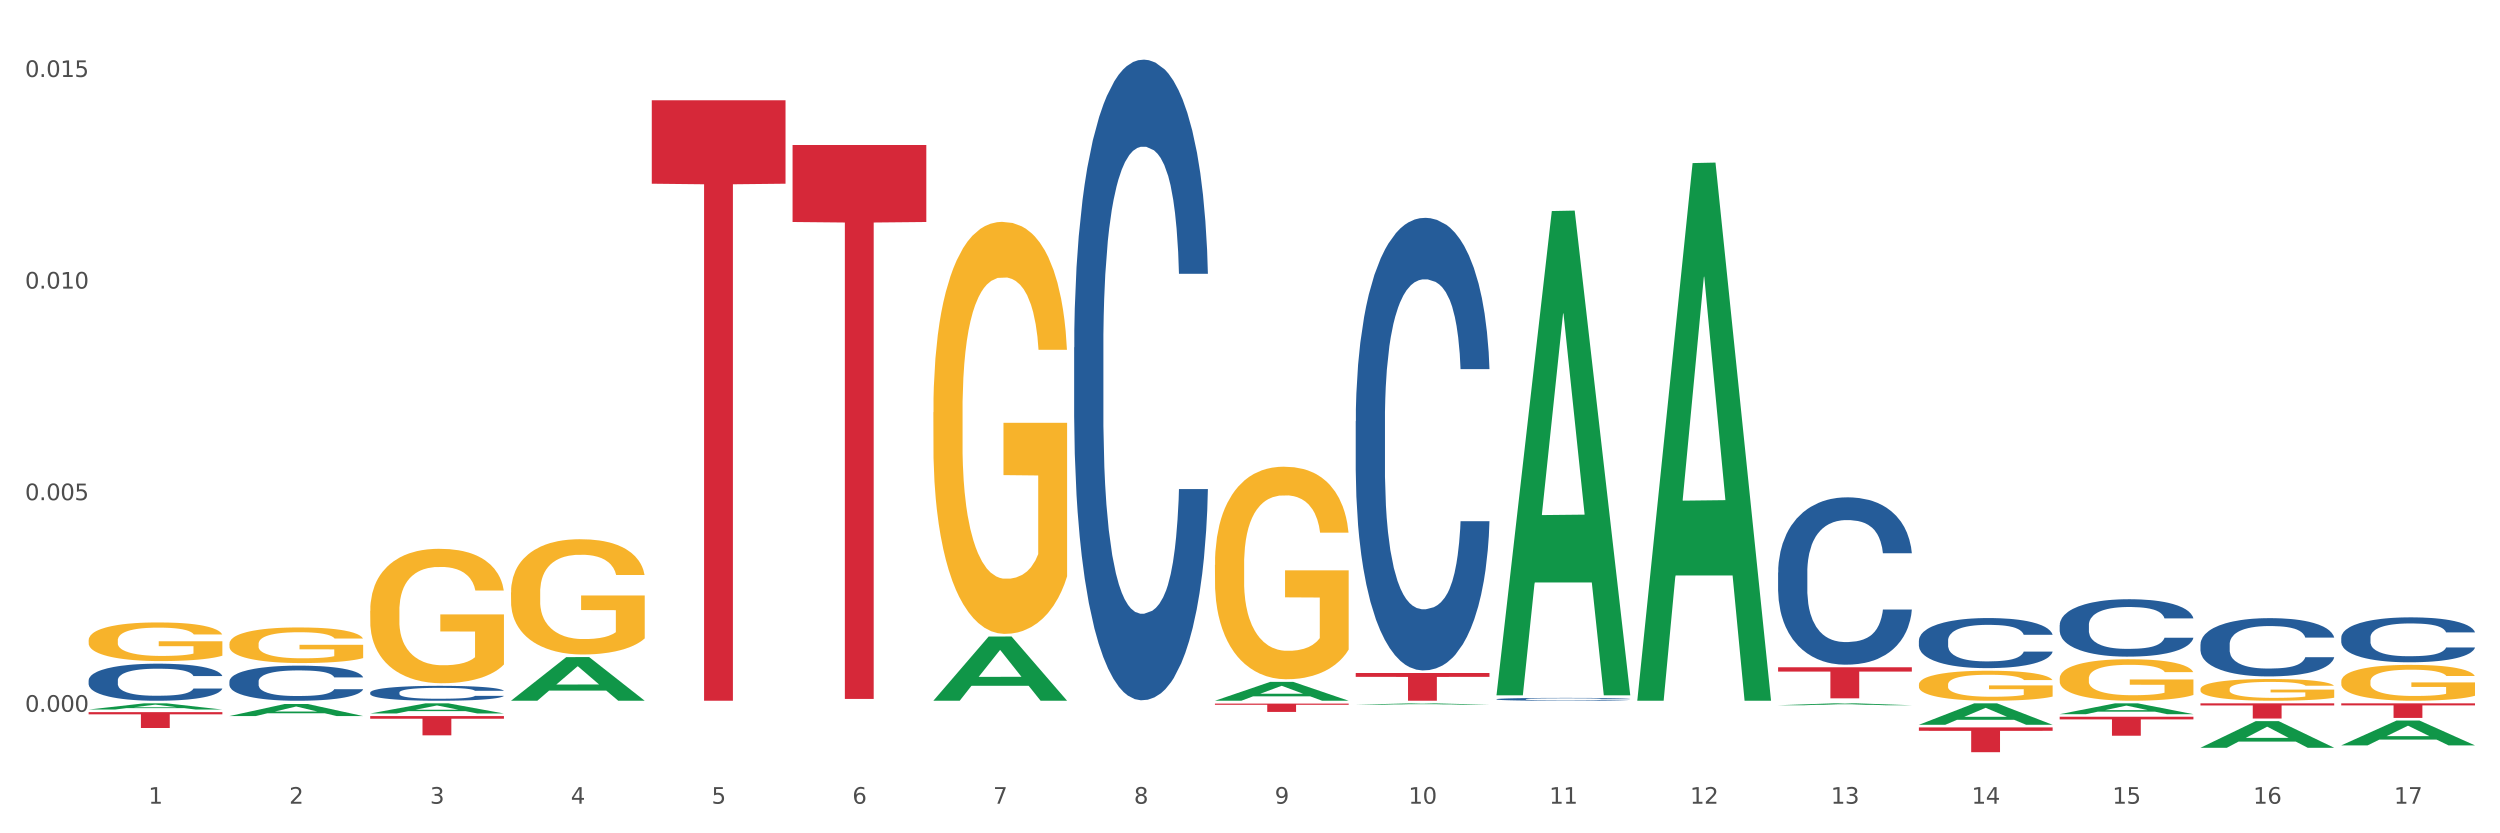 <?xml version="1.0" encoding="utf-8" standalone="no"?>
<!DOCTYPE svg PUBLIC "-//W3C//DTD SVG 1.1//EN"
  "http://www.w3.org/Graphics/SVG/1.1/DTD/svg11.dtd">
<svg xmlns:xlink="http://www.w3.org/1999/xlink" width="1080pt" height="360pt" viewBox="0 0 1080 360" xmlns="http://www.w3.org/2000/svg" version="1.1">
 <rect x="0" y="0" width="1080" height="360" fill="#333333" stroke="none"/>
 <defs>
  <style type="text/css">*{stroke-linejoin: round; stroke-linecap: butt}</style>
 </defs>
 <g id="figure_1">
  <g id="patch_1">
   <path d="M 0 360 
L 1080 360 
L 1080 0 
L 0 0 
z
" style="fill: #ffffff; stroke: #ffffff; stroke-linejoin: miter"/>
  </g>
  <g id="axes_1">
   <g id="matplotlib.axis_1">
    <g id="xtick_1">
     <g id="text_1">
      <!-- 1 -->
      <g style="fill: #4d4d4d" transform="translate(64.119 347.204) scale(0.096 -0.096)">
       <defs>
        <path id="DejaVuSans-31" d="M 794 531 
L 1825 531 
L 1825 4091 
L 703 3866 
L 703 4441 
L 1819 4666 
L 2450 4666 
L 2450 531 
L 3481 531 
L 3481 0 
L 794 0 
L 794 531 
z
" transform="scale(0.016)"/>
       </defs>
       <use xlink:href="#DejaVuSans-31"/>
      </g>
     </g>
    </g>
    <g id="xtick_2">
     <g id="text_2">
      <!-- 2 -->
      <g style="fill: #4d4d4d" transform="translate(124.94 347.204) scale(0.096 -0.096)">
       <defs>
        <path id="DejaVuSans-32" d="M 1228 531 
L 3431 531 
L 3431 0 
L 469 0 
L 469 531 
Q 828 903 1448 1529 
Q 2069 2156 2228 2338 
Q 2531 2678 2651 2914 
Q 2772 3150 2772 3378 
Q 2772 3750 2511 3984 
Q 2250 4219 1831 4219 
Q 1534 4219 1204 4116 
Q 875 4013 500 3803 
L 500 4441 
Q 881 4594 1212 4672 
Q 1544 4750 1819 4750 
Q 2544 4750 2975 4387 
Q 3406 4025 3406 3419 
Q 3406 3131 3298 2873 
Q 3191 2616 2906 2266 
Q 2828 2175 2409 1742 
Q 1991 1309 1228 531 
z
" transform="scale(0.016)"/>
       </defs>
       <use xlink:href="#DejaVuSans-32"/>
      </g>
     </g>
    </g>
    <g id="xtick_3">
     <g id="text_3">
      <!-- 3 -->
      <g style="fill: #4d4d4d" transform="translate(185.761 347.204) scale(0.096 -0.096)">
       <defs>
        <path id="DejaVuSans-33" d="M 2597 2516 
Q 3050 2419 3304 2112 
Q 3559 1806 3559 1356 
Q 3559 666 3084 287 
Q 2609 -91 1734 -91 
Q 1441 -91 1130 -33 
Q 819 25 488 141 
L 488 750 
Q 750 597 1062 519 
Q 1375 441 1716 441 
Q 2309 441 2620 675 
Q 2931 909 2931 1356 
Q 2931 1769 2642 2001 
Q 2353 2234 1838 2234 
L 1294 2234 
L 1294 2753 
L 1863 2753 
Q 2328 2753 2575 2939 
Q 2822 3125 2822 3475 
Q 2822 3834 2567 4026 
Q 2313 4219 1838 4219 
Q 1578 4219 1281 4162 
Q 984 4106 628 3988 
L 628 4550 
Q 988 4650 1302 4700 
Q 1616 4750 1894 4750 
Q 2613 4750 3031 4423 
Q 3450 4097 3450 3541 
Q 3450 3153 3228 2886 
Q 3006 2619 2597 2516 
z
" transform="scale(0.016)"/>
       </defs>
       <use xlink:href="#DejaVuSans-33"/>
      </g>
     </g>
    </g>
    <g id="xtick_4">
     <g id="text_4">
      <!-- 4 -->
      <g style="fill: #4d4d4d" transform="translate(246.582 347.204) scale(0.096 -0.096)">
       <defs>
        <path id="DejaVuSans-34" d="M 2419 4116 
L 825 1625 
L 2419 1625 
L 2419 4116 
z
M 2253 4666 
L 3047 4666 
L 3047 1625 
L 3713 1625 
L 3713 1100 
L 3047 1100 
L 3047 0 
L 2419 0 
L 2419 1100 
L 313 1100 
L 313 1709 
L 2253 4666 
z
" transform="scale(0.016)"/>
       </defs>
       <use xlink:href="#DejaVuSans-34"/>
      </g>
     </g>
    </g>
    <g id="xtick_5">
     <g id="text_5">
      <!-- 5 -->
      <g style="fill: #4d4d4d" transform="translate(307.403 347.204) scale(0.096 -0.096)">
       <defs>
        <path id="DejaVuSans-35" d="M 691 4666 
L 3169 4666 
L 3169 4134 
L 1269 4134 
L 1269 2991 
Q 1406 3038 1543 3061 
Q 1681 3084 1819 3084 
Q 2600 3084 3056 2656 
Q 3513 2228 3513 1497 
Q 3513 744 3044 326 
Q 2575 -91 1722 -91 
Q 1428 -91 1123 -41 
Q 819 9 494 109 
L 494 744 
Q 775 591 1075 516 
Q 1375 441 1709 441 
Q 2250 441 2565 725 
Q 2881 1009 2881 1497 
Q 2881 1984 2565 2268 
Q 2250 2553 1709 2553 
Q 1456 2553 1204 2497 
Q 953 2441 691 2322 
L 691 4666 
z
" transform="scale(0.016)"/>
       </defs>
       <use xlink:href="#DejaVuSans-35"/>
      </g>
     </g>
    </g>
    <g id="xtick_6">
     <g id="text_6">
      <!-- 6 -->
      <g style="fill: #4d4d4d" transform="translate(368.224 347.204) scale(0.096 -0.096)">
       <defs>
        <path id="DejaVuSans-36" d="M 2113 2584 
Q 1688 2584 1439 2293 
Q 1191 2003 1191 1497 
Q 1191 994 1439 701 
Q 1688 409 2113 409 
Q 2538 409 2786 701 
Q 3034 994 3034 1497 
Q 3034 2003 2786 2293 
Q 2538 2584 2113 2584 
z
M 3366 4563 
L 3366 3988 
Q 3128 4100 2886 4159 
Q 2644 4219 2406 4219 
Q 1781 4219 1451 3797 
Q 1122 3375 1075 2522 
Q 1259 2794 1537 2939 
Q 1816 3084 2150 3084 
Q 2853 3084 3261 2657 
Q 3669 2231 3669 1497 
Q 3669 778 3244 343 
Q 2819 -91 2113 -91 
Q 1303 -91 875 529 
Q 447 1150 447 2328 
Q 447 3434 972 4092 
Q 1497 4750 2381 4750 
Q 2619 4750 2861 4703 
Q 3103 4656 3366 4563 
z
" transform="scale(0.016)"/>
       </defs>
       <use xlink:href="#DejaVuSans-36"/>
      </g>
     </g>
    </g>
    <g id="xtick_7">
     <g id="text_7">
      <!-- 7 -->
      <g style="fill: #4d4d4d" transform="translate(429.045 347.204) scale(0.096 -0.096)">
       <defs>
        <path id="DejaVuSans-37" d="M 525 4666 
L 3525 4666 
L 3525 4397 
L 1831 0 
L 1172 0 
L 2766 4134 
L 525 4134 
L 525 4666 
z
" transform="scale(0.016)"/>
       </defs>
       <use xlink:href="#DejaVuSans-37"/>
      </g>
     </g>
    </g>
    <g id="xtick_8">
     <g id="text_8">
      <!-- 8 -->
      <g style="fill: #4d4d4d" transform="translate(489.866 347.204) scale(0.096 -0.096)">
       <defs>
        <path id="DejaVuSans-38" d="M 2034 2216 
Q 1584 2216 1326 1975 
Q 1069 1734 1069 1313 
Q 1069 891 1326 650 
Q 1584 409 2034 409 
Q 2484 409 2743 651 
Q 3003 894 3003 1313 
Q 3003 1734 2745 1975 
Q 2488 2216 2034 2216 
z
M 1403 2484 
Q 997 2584 770 2862 
Q 544 3141 544 3541 
Q 544 4100 942 4425 
Q 1341 4750 2034 4750 
Q 2731 4750 3128 4425 
Q 3525 4100 3525 3541 
Q 3525 3141 3298 2862 
Q 3072 2584 2669 2484 
Q 3125 2378 3379 2068 
Q 3634 1759 3634 1313 
Q 3634 634 3220 271 
Q 2806 -91 2034 -91 
Q 1263 -91 848 271 
Q 434 634 434 1313 
Q 434 1759 690 2068 
Q 947 2378 1403 2484 
z
M 1172 3481 
Q 1172 3119 1398 2916 
Q 1625 2713 2034 2713 
Q 2441 2713 2670 2916 
Q 2900 3119 2900 3481 
Q 2900 3844 2670 4047 
Q 2441 4250 2034 4250 
Q 1625 4250 1398 4047 
Q 1172 3844 1172 3481 
z
" transform="scale(0.016)"/>
       </defs>
       <use xlink:href="#DejaVuSans-38"/>
      </g>
     </g>
    </g>
    <g id="xtick_9">
     <g id="text_9">
      <!-- 9 -->
      <g style="fill: #4d4d4d" transform="translate(550.688 347.204) scale(0.096 -0.096)">
       <defs>
        <path id="DejaVuSans-39" d="M 703 97 
L 703 672 
Q 941 559 1184 500 
Q 1428 441 1663 441 
Q 2288 441 2617 861 
Q 2947 1281 2994 2138 
Q 2813 1869 2534 1725 
Q 2256 1581 1919 1581 
Q 1219 1581 811 2004 
Q 403 2428 403 3163 
Q 403 3881 828 4315 
Q 1253 4750 1959 4750 
Q 2769 4750 3195 4129 
Q 3622 3509 3622 2328 
Q 3622 1225 3098 567 
Q 2575 -91 1691 -91 
Q 1453 -91 1209 -44 
Q 966 3 703 97 
z
M 1959 2075 
Q 2384 2075 2632 2365 
Q 2881 2656 2881 3163 
Q 2881 3666 2632 3958 
Q 2384 4250 1959 4250 
Q 1534 4250 1286 3958 
Q 1038 3666 1038 3163 
Q 1038 2656 1286 2365 
Q 1534 2075 1959 2075 
z
" transform="scale(0.016)"/>
       </defs>
       <use xlink:href="#DejaVuSans-39"/>
      </g>
     </g>
    </g>
    <g id="xtick_10">
     <g id="text_10">
      <!-- 10 -->
      <g style="fill: #4d4d4d" transform="translate(608.455 347.204) scale(0.096 -0.096)">
       <defs>
        <path id="DejaVuSans-30" d="M 2034 4250 
Q 1547 4250 1301 3770 
Q 1056 3291 1056 2328 
Q 1056 1369 1301 889 
Q 1547 409 2034 409 
Q 2525 409 2770 889 
Q 3016 1369 3016 2328 
Q 3016 3291 2770 3770 
Q 2525 4250 2034 4250 
z
M 2034 4750 
Q 2819 4750 3233 4129 
Q 3647 3509 3647 2328 
Q 3647 1150 3233 529 
Q 2819 -91 2034 -91 
Q 1250 -91 836 529 
Q 422 1150 422 2328 
Q 422 3509 836 4129 
Q 1250 4750 2034 4750 
z
" transform="scale(0.016)"/>
       </defs>
       <use xlink:href="#DejaVuSans-31"/>
       <use xlink:href="#DejaVuSans-30" transform="translate(63.623 0)"/>
      </g>
     </g>
    </g>
    <g id="xtick_11">
     <g id="text_11">
      <!-- 11 -->
      <g style="fill: #4d4d4d" transform="translate(669.276 347.204) scale(0.096 -0.096)">
       <use xlink:href="#DejaVuSans-31"/>
       <use xlink:href="#DejaVuSans-31" transform="translate(63.623 0)"/>
      </g>
     </g>
    </g>
    <g id="xtick_12">
     <g id="text_12">
      <!-- 12 -->
      <g style="fill: #4d4d4d" transform="translate(730.097 347.204) scale(0.096 -0.096)">
       <use xlink:href="#DejaVuSans-31"/>
       <use xlink:href="#DejaVuSans-32" transform="translate(63.623 0)"/>
      </g>
     </g>
    </g>
    <g id="xtick_13">
     <g id="text_13">
      <!-- 13 -->
      <g style="fill: #4d4d4d" transform="translate(790.918 347.204) scale(0.096 -0.096)">
       <use xlink:href="#DejaVuSans-31"/>
       <use xlink:href="#DejaVuSans-33" transform="translate(63.623 0)"/>
      </g>
     </g>
    </g>
    <g id="xtick_14">
     <g id="text_14">
      <!-- 14 -->
      <g style="fill: #4d4d4d" transform="translate(851.739 347.204) scale(0.096 -0.096)">
       <use xlink:href="#DejaVuSans-31"/>
       <use xlink:href="#DejaVuSans-34" transform="translate(63.623 0)"/>
      </g>
     </g>
    </g>
    <g id="xtick_15">
     <g id="text_15">
      <!-- 15 -->
      <g style="fill: #4d4d4d" transform="translate(912.56 347.204) scale(0.096 -0.096)">
       <use xlink:href="#DejaVuSans-31"/>
       <use xlink:href="#DejaVuSans-35" transform="translate(63.623 0)"/>
      </g>
     </g>
    </g>
    <g id="xtick_16">
     <g id="text_16">
      <!-- 16 -->
      <g style="fill: #4d4d4d" transform="translate(973.381 347.204) scale(0.096 -0.096)">
       <use xlink:href="#DejaVuSans-31"/>
       <use xlink:href="#DejaVuSans-36" transform="translate(63.623 0)"/>
      </g>
     </g>
    </g>
    <g id="xtick_17">
     <g id="text_17">
      <!-- 17 -->
      <g style="fill: #4d4d4d" transform="translate(1034.202 347.204) scale(0.096 -0.096)">
       <use xlink:href="#DejaVuSans-31"/>
       <use xlink:href="#DejaVuSans-37" transform="translate(63.623 0)"/>
      </g>
     </g>
    </g>
    <g id="xtick_18"/>
    <g id="xtick_19"/>
    <g id="xtick_20"/>
    <g id="xtick_21"/>
    <g id="xtick_22"/>
    <g id="xtick_23"/>
    <g id="xtick_24"/>
    <g id="xtick_25"/>
    <g id="xtick_26"/>
    <g id="xtick_27"/>
    <g id="xtick_28"/>
    <g id="xtick_29"/>
    <g id="xtick_30"/>
    <g id="xtick_31"/>
    <g id="xtick_32"/>
    <g id="xtick_33"/>
   </g>
   <g id="matplotlib.axis_2">
    <g id="ytick_1">
     <g id="text_18">
      <!-- 0.000 -->
      <g style="fill: #4d4d4d" transform="translate(10.8 307.49) scale(0.096 -0.096)">
       <defs>
        <path id="DejaVuSans-2e" d="M 684 794 
L 1344 794 
L 1344 0 
L 684 0 
L 684 794 
z
" transform="scale(0.016)"/>
       </defs>
       <use xlink:href="#DejaVuSans-30"/>
       <use xlink:href="#DejaVuSans-2e" transform="translate(63.623 0)"/>
       <use xlink:href="#DejaVuSans-30" transform="translate(95.41 0)"/>
       <use xlink:href="#DejaVuSans-30" transform="translate(159.033 0)"/>
       <use xlink:href="#DejaVuSans-30" transform="translate(222.656 0)"/>
      </g>
     </g>
    </g>
    <g id="ytick_2">
     <g id="text_19">
      <!-- 0.005 -->
      <g style="fill: #4d4d4d" transform="translate(10.8 216.079) scale(0.096 -0.096)">
       <use xlink:href="#DejaVuSans-30"/>
       <use xlink:href="#DejaVuSans-2e" transform="translate(63.623 0)"/>
       <use xlink:href="#DejaVuSans-30" transform="translate(95.41 0)"/>
       <use xlink:href="#DejaVuSans-30" transform="translate(159.033 0)"/>
       <use xlink:href="#DejaVuSans-35" transform="translate(222.656 0)"/>
      </g>
     </g>
    </g>
    <g id="ytick_3">
     <g id="text_20">
      <!-- 0.010 -->
      <g style="fill: #4d4d4d" transform="translate(10.8 124.667) scale(0.096 -0.096)">
       <use xlink:href="#DejaVuSans-30"/>
       <use xlink:href="#DejaVuSans-2e" transform="translate(63.623 0)"/>
       <use xlink:href="#DejaVuSans-30" transform="translate(95.41 0)"/>
       <use xlink:href="#DejaVuSans-31" transform="translate(159.033 0)"/>
       <use xlink:href="#DejaVuSans-30" transform="translate(222.656 0)"/>
      </g>
     </g>
    </g>
    <g id="ytick_4">
     <g id="text_21">
      <!-- 0.015 -->
      <g style="fill: #4d4d4d" transform="translate(10.8 33.255) scale(0.096 -0.096)">
       <use xlink:href="#DejaVuSans-30"/>
       <use xlink:href="#DejaVuSans-2e" transform="translate(63.623 0)"/>
       <use xlink:href="#DejaVuSans-30" transform="translate(95.41 0)"/>
       <use xlink:href="#DejaVuSans-31" transform="translate(159.033 0)"/>
       <use xlink:href="#DejaVuSans-35" transform="translate(222.656 0)"/>
      </g>
     </g>
    </g>
    <g id="ytick_5"/>
    <g id="ytick_6"/>
    <g id="ytick_7"/>
   </g>
   <g id="PolyCollection_1">
    <path d="M 38.283 306.521 
L 38.343 306.518 
L 62.169 303.846 
L 72.058 303.843 
L 96.063 306.526 
L 84.626 306.526 
L 79.444 305.901 
L 54.843 305.901 
L 54.664 305.911 
L 49.66 306.526 
L 38.283 306.526 
L 38.283 306.521 
L 57.94 305.528 
L 76.346 305.526 
L 67.233 304.415 
L 67.113 304.41 
L 66.994 304.417 
L 57.881 305.526 
L 57.94 305.528 
L 38.283 306.521 
z
" clip-path="url(#p36baf0f71d)" style="fill: #109648"/>
    <path d="M 1011.42 303.843 
L 1069.2 303.843 
L 1069.2 304.719 
L 1046.471 304.725 
L 1046.471 310.146 
L 1034.012 310.146 
L 1034.012 304.725 
L 1011.42 304.719 
L 1011.42 303.849 
L 1011.42 303.843 
z
" clip-path="url(#p36baf0f71d)" style="fill: #d62839"/>
    <path d="M 950.599 303.843 
L 1008.379 303.843 
L 1008.379 304.755 
L 985.65 304.761 
L 985.65 310.407 
L 973.191 310.407 
L 973.191 304.761 
L 950.599 304.755 
L 950.599 303.849 
L 950.599 303.843 
z
" clip-path="url(#p36baf0f71d)" style="fill: #d62839"/>
    <path d="M 889.778 309.641 
L 947.558 309.641 
L 947.558 310.778 
L 924.829 310.786 
L 924.829 317.827 
L 912.37 317.827 
L 912.37 310.786 
L 889.778 310.778 
L 889.778 309.648 
L 889.778 309.641 
z
" clip-path="url(#p36baf0f71d)" style="fill: #d62839"/>
    <path d="M 828.957 314.229 
L 886.737 314.229 
L 886.737 315.718 
L 864.008 315.729 
L 864.008 324.95 
L 851.549 324.95 
L 851.549 315.729 
L 828.957 315.718 
L 828.957 314.239 
L 828.957 314.229 
z
" clip-path="url(#p36baf0f71d)" style="fill: #d62839"/>
    <path d="M 768.136 288.264 
L 825.916 288.264 
L 825.916 290.129 
L 803.187 290.142 
L 803.187 301.688 
L 790.727 301.688 
L 790.727 290.142 
L 768.136 290.129 
L 768.136 288.276 
L 768.136 288.264 
z
" clip-path="url(#p36baf0f71d)" style="fill: #d62839"/>
    <path d="M 585.673 290.747 
L 643.453 290.747 
L 643.453 292.412 
L 620.724 292.423 
L 620.724 302.731 
L 608.264 302.731 
L 608.264 292.423 
L 585.673 292.412 
L 585.673 290.758 
L 585.673 290.747 
z
" clip-path="url(#p36baf0f71d)" style="fill: #d62839"/>
    <path d="M 524.851 303.959 
L 582.632 303.959 
L 582.632 304.46 
L 559.903 304.464 
L 559.903 307.565 
L 547.443 307.565 
L 547.443 304.464 
L 524.851 304.46 
L 524.851 303.963 
L 524.851 303.959 
z
" clip-path="url(#p36baf0f71d)" style="fill: #d62839"/>
    <path d="M 342.388 62.647 
L 400.168 62.647 
L 400.168 95.901 
L 377.44 96.126 
L 377.44 301.941 
L 364.98 301.941 
L 364.98 96.126 
L 342.388 95.901 
L 342.388 62.872 
L 342.388 62.647 
z
" clip-path="url(#p36baf0f71d)" style="fill: #d62839"/>
    <path d="M 281.567 43.312 
L 339.347 43.312 
L 339.347 79.363 
L 316.619 79.607 
L 316.619 302.731 
L 304.159 302.731 
L 304.159 79.607 
L 281.567 79.363 
L 281.567 43.556 
L 281.567 43.312 
z
" clip-path="url(#p36baf0f71d)" style="fill: #d62839"/>
    <path d="M 159.925 299.176 
L 159.993 299.17 
L 159.993 299.005 
L 160.198 298.781 
L 160.95 298.368 
L 161.906 298.056 
L 163.545 297.691 
L 164.433 297.537 
L 165.594 297.366 
L 167.984 297.089 
L 170.716 296.853 
L 172.629 296.724 
L 174.063 296.641 
L 177.273 296.494 
L 179.117 296.429 
L 181.029 296.376 
L 182.668 296.341 
L 185.4 296.299 
L 187.586 296.282 
L 190.113 296.276 
L 192.23 296.282 
L 195.03 296.305 
L 199.128 296.376 
L 200.699 296.417 
L 202.816 296.488 
L 205.002 296.582 
L 206.777 296.677 
L 208.826 296.812 
L 210.944 296.989 
L 212.993 297.213 
L 214.427 297.419 
L 215.588 297.637 
L 216.612 297.903 
L 217.364 298.192 
L 217.705 298.433 
L 205.207 298.433 
L 204.865 298.215 
L 204.182 297.979 
L 203.499 297.82 
L 202.748 297.691 
L 201.587 297.543 
L 200.562 297.449 
L 198.855 297.337 
L 197.284 297.266 
L 195.986 297.225 
L 194.416 297.189 
L 191.069 297.154 
L 188.679 297.154 
L 187.176 297.166 
L 185.332 297.195 
L 183.761 297.237 
L 181.917 297.307 
L 180.483 297.384 
L 179.049 297.484 
L 178.229 297.555 
L 177 297.685 
L 176.18 297.791 
L 175.087 297.974 
L 174.473 298.103 
L 173.38 298.439 
L 172.902 298.687 
L 172.697 298.858 
L 172.56 299.046 
L 172.56 299.966 
L 172.97 300.379 
L 173.312 300.556 
L 173.858 300.756 
L 174.882 301.015 
L 176.385 301.269 
L 177.956 301.452 
L 179.253 301.564 
L 180.483 301.646 
L 181.712 301.711 
L 183.215 301.77 
L 184.444 301.805 
L 186.288 301.841 
L 188.474 301.858 
L 190.181 301.858 
L 193.664 301.829 
L 195.235 301.799 
L 196.738 301.758 
L 198.377 301.693 
L 199.674 301.623 
L 200.426 301.57 
L 201.655 301.458 
L 202.611 301.34 
L 203.431 301.204 
L 203.977 301.086 
L 204.592 300.909 
L 205.07 300.709 
L 205.207 300.603 
L 217.705 300.603 
L 217.432 300.815 
L 216.954 301.021 
L 215.998 301.298 
L 215.246 301.458 
L 214.085 301.652 
L 212.856 301.817 
L 211.149 302 
L 209.578 302.135 
L 207.939 302.253 
L 206.163 302.359 
L 202.953 302.507 
L 201.792 302.548 
L 199.333 302.619 
L 197.421 302.66 
L 194.62 302.701 
L 191.752 302.725 
L 188.747 302.731 
L 186.083 302.719 
L 183.146 302.684 
L 181.302 302.648 
L 179.253 302.595 
L 176.863 302.513 
L 174.609 302.413 
L 172.492 302.295 
L 170.511 302.159 
L 168.667 302.006 
L 166.277 301.752 
L 164.501 301.505 
L 163.203 301.275 
L 162.316 301.08 
L 161.428 300.833 
L 160.95 300.662 
L 160.198 300.249 
L 159.925 299.866 
L 159.925 299.176 
z
" clip-path="url(#p36baf0f71d)" style="fill: #255c99"/>
    <path d="M 159.925 309.341 
L 217.705 309.341 
L 217.705 310.499 
L 194.977 310.507 
L 194.977 317.673 
L 182.517 317.673 
L 182.517 310.507 
L 159.925 310.499 
L 159.925 309.349 
L 159.925 309.341 
z
" clip-path="url(#p36baf0f71d)" style="fill: #d62839"/>
    <path d="M 38.283 293.905 
L 38.351 293.891 
L 38.351 293.481 
L 38.556 292.925 
L 39.307 291.9 
L 40.264 291.125 
L 41.903 290.217 
L 42.791 289.837 
L 43.952 289.412 
L 46.342 288.724 
L 49.074 288.139 
L 50.986 287.817 
L 52.421 287.612 
L 55.631 287.246 
L 57.475 287.085 
L 59.387 286.954 
L 61.026 286.866 
L 63.758 286.763 
L 65.944 286.719 
L 68.471 286.705 
L 70.588 286.719 
L 73.388 286.778 
L 77.486 286.954 
L 79.057 287.056 
L 81.174 287.232 
L 83.36 287.466 
L 85.135 287.7 
L 87.184 288.037 
L 89.302 288.476 
L 91.35 289.032 
L 92.785 289.544 
L 93.946 290.086 
L 94.97 290.744 
L 95.722 291.461 
L 96.063 292.061 
L 83.564 292.061 
L 83.223 291.52 
L 82.54 290.934 
L 81.857 290.539 
L 81.106 290.217 
L 79.945 289.851 
L 78.92 289.617 
L 77.213 289.339 
L 75.642 289.164 
L 74.344 289.061 
L 72.773 288.973 
L 69.427 288.885 
L 67.036 288.885 
L 65.534 288.915 
L 63.69 288.988 
L 62.119 289.09 
L 60.275 289.266 
L 58.841 289.456 
L 57.406 289.705 
L 56.587 289.881 
L 55.357 290.203 
L 54.538 290.466 
L 53.445 290.92 
L 52.83 291.242 
L 51.738 292.076 
L 51.26 292.691 
L 51.055 293.115 
L 50.918 293.584 
L 50.918 295.867 
L 51.328 296.891 
L 51.669 297.33 
L 52.216 297.828 
L 53.24 298.472 
L 54.743 299.101 
L 56.314 299.555 
L 57.611 299.833 
L 58.841 300.038 
L 60.07 300.199 
L 61.573 300.345 
L 62.802 300.433 
L 64.646 300.521 
L 66.832 300.565 
L 68.539 300.565 
L 72.022 300.492 
L 73.593 300.418 
L 75.096 300.316 
L 76.735 300.155 
L 78.032 299.979 
L 78.784 299.848 
L 80.013 299.57 
L 80.969 299.277 
L 81.789 298.94 
L 82.335 298.647 
L 82.95 298.208 
L 83.428 297.711 
L 83.564 297.447 
L 96.063 297.447 
L 95.79 297.974 
L 95.312 298.486 
L 94.356 299.174 
L 93.604 299.57 
L 92.443 300.053 
L 91.214 300.462 
L 89.506 300.916 
L 87.936 301.253 
L 86.296 301.545 
L 84.521 301.809 
L 81.311 302.175 
L 80.15 302.277 
L 77.691 302.453 
L 75.779 302.555 
L 72.978 302.658 
L 70.11 302.716 
L 67.105 302.731 
L 64.441 302.702 
L 61.504 302.614 
L 59.66 302.526 
L 57.611 302.394 
L 55.221 302.189 
L 52.967 301.941 
L 50.85 301.648 
L 48.869 301.311 
L 47.025 300.931 
L 44.635 300.301 
L 42.859 299.687 
L 41.561 299.116 
L 40.673 298.633 
L 39.786 298.018 
L 39.307 297.594 
L 38.556 296.569 
L 38.283 295.618 
L 38.283 293.905 
z
" clip-path="url(#p36baf0f71d)" style="fill: #255c99"/>
    <path d="M 1011.42 275.42 
L 1011.488 275.402 
L 1011.488 274.906 
L 1011.693 274.232 
L 1012.444 272.991 
L 1013.401 272.051 
L 1015.04 270.951 
L 1015.928 270.49 
L 1017.089 269.976 
L 1019.479 269.142 
L 1022.211 268.433 
L 1024.123 268.043 
L 1025.558 267.794 
L 1028.768 267.351 
L 1030.612 267.156 
L 1032.524 266.996 
L 1034.163 266.89 
L 1036.895 266.766 
L 1039.081 266.713 
L 1041.608 266.695 
L 1043.725 266.713 
L 1046.525 266.784 
L 1050.623 266.996 
L 1052.194 267.121 
L 1054.311 267.333 
L 1056.497 267.617 
L 1058.272 267.901 
L 1060.321 268.309 
L 1062.439 268.841 
L 1064.487 269.515 
L 1065.922 270.135 
L 1067.083 270.792 
L 1068.107 271.59 
L 1068.859 272.459 
L 1069.2 273.186 
L 1056.701 273.186 
L 1056.36 272.529 
L 1055.677 271.82 
L 1054.994 271.341 
L 1054.243 270.951 
L 1053.082 270.508 
L 1052.057 270.224 
L 1050.35 269.887 
L 1048.779 269.674 
L 1047.481 269.55 
L 1045.91 269.444 
L 1042.564 269.337 
L 1040.173 269.337 
L 1038.671 269.373 
L 1036.827 269.461 
L 1035.256 269.586 
L 1033.412 269.798 
L 1031.978 270.029 
L 1030.543 270.33 
L 1029.724 270.543 
L 1028.494 270.933 
L 1027.675 271.253 
L 1026.582 271.802 
L 1025.967 272.193 
L 1024.875 273.203 
L 1024.397 273.948 
L 1024.192 274.463 
L 1024.055 275.03 
L 1024.055 277.797 
L 1024.465 279.038 
L 1024.806 279.57 
L 1025.353 280.173 
L 1026.377 280.953 
L 1027.88 281.716 
L 1029.451 282.266 
L 1030.748 282.603 
L 1031.978 282.851 
L 1033.207 283.046 
L 1034.71 283.223 
L 1035.939 283.33 
L 1037.783 283.436 
L 1039.969 283.489 
L 1041.676 283.489 
L 1045.159 283.401 
L 1046.73 283.312 
L 1048.233 283.188 
L 1049.872 282.993 
L 1051.169 282.78 
L 1051.921 282.62 
L 1053.15 282.283 
L 1054.106 281.929 
L 1054.926 281.521 
L 1055.472 281.166 
L 1056.087 280.634 
L 1056.565 280.031 
L 1056.701 279.712 
L 1069.2 279.712 
L 1068.927 280.35 
L 1068.449 280.971 
L 1067.493 281.804 
L 1066.741 282.283 
L 1065.58 282.869 
L 1064.351 283.365 
L 1062.643 283.915 
L 1061.073 284.323 
L 1059.433 284.677 
L 1057.658 284.997 
L 1054.448 285.44 
L 1053.287 285.564 
L 1050.828 285.777 
L 1048.916 285.901 
L 1046.115 286.025 
L 1043.247 286.096 
L 1040.242 286.114 
L 1037.578 286.078 
L 1034.641 285.972 
L 1032.797 285.866 
L 1030.748 285.706 
L 1028.358 285.458 
L 1026.104 285.156 
L 1023.987 284.802 
L 1022.006 284.394 
L 1020.162 283.933 
L 1017.772 283.17 
L 1015.996 282.425 
L 1014.698 281.734 
L 1013.81 281.148 
L 1012.923 280.403 
L 1012.444 279.889 
L 1011.693 278.648 
L 1011.42 277.495 
L 1011.42 275.42 
z
" clip-path="url(#p36baf0f71d)" style="fill: #255c99"/>
    <path d="M 950.599 278.349 
L 950.667 278.326 
L 950.667 277.682 
L 950.872 276.808 
L 951.623 275.198 
L 952.58 273.98 
L 954.219 272.554 
L 955.107 271.956 
L 956.268 271.289 
L 958.658 270.208 
L 961.39 269.289 
L 963.302 268.783 
L 964.737 268.461 
L 967.947 267.886 
L 969.791 267.633 
L 971.703 267.426 
L 973.342 267.288 
L 976.074 267.127 
L 978.26 267.058 
L 980.787 267.035 
L 982.904 267.058 
L 985.704 267.15 
L 989.802 267.426 
L 991.373 267.587 
L 993.49 267.863 
L 995.676 268.231 
L 997.451 268.599 
L 999.5 269.128 
L 1001.617 269.817 
L 1003.666 270.691 
L 1005.101 271.496 
L 1006.262 272.347 
L 1007.286 273.382 
L 1008.037 274.508 
L 1008.379 275.451 
L 995.88 275.451 
L 995.539 274.6 
L 994.856 273.681 
L 994.173 273.06 
L 993.422 272.554 
L 992.261 271.979 
L 991.236 271.611 
L 989.529 271.174 
L 987.958 270.898 
L 986.66 270.737 
L 985.089 270.599 
L 981.743 270.461 
L 979.352 270.461 
L 977.85 270.507 
L 976.006 270.622 
L 974.435 270.783 
L 972.591 271.059 
L 971.157 271.358 
L 969.722 271.749 
L 968.903 272.025 
L 967.673 272.531 
L 966.854 272.945 
L 965.761 273.658 
L 965.146 274.163 
L 964.054 275.474 
L 963.576 276.44 
L 963.371 277.107 
L 963.234 277.843 
L 963.234 281.43 
L 963.644 283.039 
L 963.985 283.729 
L 964.532 284.511 
L 965.556 285.523 
L 967.059 286.512 
L 968.63 287.225 
L 969.927 287.661 
L 971.157 287.983 
L 972.386 288.236 
L 973.889 288.466 
L 975.118 288.604 
L 976.962 288.742 
L 979.147 288.811 
L 980.855 288.811 
L 984.338 288.696 
L 985.909 288.581 
L 987.411 288.42 
L 989.051 288.167 
L 990.348 287.891 
L 991.1 287.684 
L 992.329 287.248 
L 993.285 286.788 
L 994.105 286.259 
L 994.651 285.799 
L 995.266 285.109 
L 995.744 284.327 
L 995.88 283.913 
L 1008.379 283.913 
L 1008.106 284.741 
L 1007.628 285.546 
L 1006.671 286.627 
L 1005.92 287.248 
L 1004.759 288.006 
L 1003.53 288.65 
L 1001.822 289.363 
L 1000.251 289.892 
L 998.612 290.352 
L 996.837 290.766 
L 993.627 291.341 
L 992.466 291.502 
L 990.007 291.777 
L 988.094 291.938 
L 985.294 292.099 
L 982.426 292.191 
L 979.421 292.214 
L 976.757 292.168 
L 973.82 292.03 
L 971.976 291.892 
L 969.927 291.685 
L 967.537 291.364 
L 965.283 290.973 
L 963.166 290.513 
L 961.185 289.984 
L 959.341 289.386 
L 956.951 288.397 
L 955.175 287.431 
L 953.877 286.535 
L 952.989 285.776 
L 952.101 284.81 
L 951.623 284.143 
L 950.872 282.534 
L 950.599 281.039 
L 950.599 278.349 
z
" clip-path="url(#p36baf0f71d)" style="fill: #255c99"/>
    <path d="M 889.778 270.009 
L 889.846 269.987 
L 889.846 269.352 
L 890.051 268.491 
L 890.802 266.905 
L 891.759 265.705 
L 893.398 264.3 
L 894.286 263.711 
L 895.447 263.054 
L 897.837 261.989 
L 900.569 261.083 
L 902.481 260.584 
L 903.916 260.267 
L 907.126 259.7 
L 908.97 259.451 
L 910.882 259.247 
L 912.521 259.111 
L 915.253 258.953 
L 917.439 258.885 
L 919.966 258.862 
L 922.083 258.885 
L 924.883 258.975 
L 928.981 259.247 
L 930.552 259.406 
L 932.669 259.678 
L 934.854 260.04 
L 936.63 260.403 
L 938.679 260.924 
L 940.796 261.604 
L 942.845 262.465 
L 944.28 263.258 
L 945.441 264.096 
L 946.465 265.115 
L 947.216 266.226 
L 947.558 267.155 
L 935.059 267.155 
L 934.718 266.316 
L 934.035 265.41 
L 933.352 264.798 
L 932.601 264.3 
L 931.44 263.733 
L 930.415 263.371 
L 928.708 262.94 
L 927.137 262.669 
L 925.839 262.51 
L 924.268 262.374 
L 920.922 262.238 
L 918.531 262.238 
L 917.029 262.283 
L 915.185 262.397 
L 913.614 262.555 
L 911.77 262.827 
L 910.336 263.122 
L 908.901 263.507 
L 908.082 263.779 
L 906.852 264.277 
L 906.033 264.685 
L 904.94 265.387 
L 904.325 265.886 
L 903.233 267.177 
L 902.754 268.129 
L 902.55 268.786 
L 902.413 269.511 
L 902.413 273.045 
L 902.823 274.631 
L 903.164 275.311 
L 903.711 276.081 
L 904.735 277.078 
L 906.238 278.053 
L 907.809 278.755 
L 909.106 279.185 
L 910.336 279.503 
L 911.565 279.752 
L 913.067 279.978 
L 914.297 280.114 
L 916.141 280.25 
L 918.326 280.318 
L 920.034 280.318 
L 923.517 280.205 
L 925.088 280.092 
L 926.59 279.933 
L 928.23 279.684 
L 929.527 279.412 
L 930.279 279.208 
L 931.508 278.778 
L 932.464 278.324 
L 933.284 277.803 
L 933.83 277.35 
L 934.445 276.67 
L 934.923 275.9 
L 935.059 275.492 
L 947.558 275.492 
L 947.285 276.308 
L 946.807 277.101 
L 945.85 278.166 
L 945.099 278.778 
L 943.938 279.525 
L 942.709 280.16 
L 941.001 280.862 
L 939.43 281.383 
L 937.791 281.836 
L 936.016 282.244 
L 932.806 282.81 
L 931.644 282.969 
L 929.186 283.241 
L 927.273 283.4 
L 924.473 283.558 
L 921.605 283.649 
L 918.6 283.671 
L 915.936 283.626 
L 912.999 283.49 
L 911.155 283.354 
L 909.106 283.15 
L 906.716 282.833 
L 904.462 282.448 
L 902.345 281.995 
L 900.364 281.474 
L 898.52 280.885 
L 896.13 279.91 
L 894.354 278.959 
L 893.056 278.075 
L 892.168 277.327 
L 891.28 276.376 
L 890.802 275.719 
L 890.051 274.133 
L 889.778 272.66 
L 889.778 270.009 
z
" clip-path="url(#p36baf0f71d)" style="fill: #255c99"/>
    <path d="M 828.957 276.723 
L 829.025 276.703 
L 829.025 276.15 
L 829.23 275.399 
L 829.981 274.015 
L 830.937 272.968 
L 832.577 271.742 
L 833.464 271.229 
L 834.626 270.655 
L 837.016 269.727 
L 839.748 268.936 
L 841.66 268.501 
L 843.094 268.225 
L 846.304 267.73 
L 848.149 267.513 
L 850.061 267.335 
L 851.7 267.217 
L 854.432 267.078 
L 856.617 267.019 
L 859.144 266.999 
L 861.262 267.019 
L 864.062 267.098 
L 868.16 267.335 
L 869.731 267.474 
L 871.848 267.711 
L 874.033 268.027 
L 875.809 268.343 
L 877.858 268.798 
L 879.975 269.391 
L 882.024 270.142 
L 883.459 270.833 
L 884.62 271.565 
L 885.644 272.454 
L 886.395 273.422 
L 886.737 274.233 
L 874.238 274.233 
L 873.897 273.501 
L 873.214 272.711 
L 872.531 272.177 
L 871.78 271.742 
L 870.619 271.248 
L 869.594 270.932 
L 867.887 270.557 
L 866.316 270.319 
L 865.018 270.181 
L 863.447 270.063 
L 860.101 269.944 
L 857.71 269.944 
L 856.208 269.983 
L 854.364 270.082 
L 852.793 270.221 
L 850.949 270.458 
L 849.514 270.715 
L 848.08 271.051 
L 847.261 271.288 
L 846.031 271.723 
L 845.212 272.078 
L 844.119 272.691 
L 843.504 273.126 
L 842.411 274.252 
L 841.933 275.082 
L 841.729 275.656 
L 841.592 276.288 
L 841.592 279.371 
L 842.002 280.754 
L 842.343 281.347 
L 842.89 282.019 
L 843.914 282.889 
L 845.417 283.739 
L 846.987 284.351 
L 848.285 284.727 
L 849.514 285.003 
L 850.744 285.221 
L 852.246 285.419 
L 853.476 285.537 
L 855.32 285.656 
L 857.505 285.715 
L 859.213 285.715 
L 862.696 285.616 
L 864.267 285.517 
L 865.769 285.379 
L 867.409 285.162 
L 868.706 284.924 
L 869.457 284.747 
L 870.687 284.371 
L 871.643 283.976 
L 872.463 283.521 
L 873.009 283.126 
L 873.624 282.533 
L 874.102 281.861 
L 874.238 281.505 
L 886.737 281.505 
L 886.464 282.217 
L 885.986 282.909 
L 885.029 283.837 
L 884.278 284.371 
L 883.117 285.023 
L 881.888 285.577 
L 880.18 286.189 
L 878.609 286.644 
L 876.97 287.039 
L 875.194 287.395 
L 871.984 287.889 
L 870.823 288.027 
L 868.365 288.264 
L 866.452 288.403 
L 863.652 288.541 
L 860.784 288.62 
L 857.779 288.64 
L 855.115 288.6 
L 852.178 288.482 
L 850.334 288.363 
L 848.285 288.185 
L 845.895 287.909 
L 843.641 287.573 
L 841.524 287.177 
L 839.543 286.723 
L 837.699 286.209 
L 835.309 285.359 
L 833.533 284.529 
L 832.235 283.758 
L 831.347 283.106 
L 830.459 282.276 
L 829.981 281.703 
L 829.23 280.32 
L 828.957 279.035 
L 828.957 276.723 
z
" clip-path="url(#p36baf0f71d)" style="fill: #255c99"/>
    <path d="M 768.136 247.333 
L 768.204 247.267 
L 768.204 245.418 
L 768.409 242.909 
L 769.16 238.287 
L 770.116 234.787 
L 771.756 230.693 
L 772.643 228.976 
L 773.804 227.061 
L 776.195 223.957 
L 778.927 221.316 
L 780.839 219.863 
L 782.273 218.939 
L 785.483 217.288 
L 787.327 216.562 
L 789.24 215.967 
L 790.879 215.571 
L 793.611 215.109 
L 795.796 214.911 
L 798.323 214.845 
L 800.441 214.911 
L 803.241 215.175 
L 807.339 215.967 
L 808.91 216.429 
L 811.027 217.222 
L 813.212 218.278 
L 814.988 219.335 
L 817.037 220.854 
L 819.154 222.835 
L 821.203 225.344 
L 822.637 227.655 
L 823.799 230.098 
L 824.823 233.07 
L 825.574 236.306 
L 825.916 239.013 
L 813.417 239.013 
L 813.076 236.57 
L 812.393 233.928 
L 811.71 232.145 
L 810.959 230.693 
L 809.797 229.042 
L 808.773 227.985 
L 807.066 226.731 
L 805.495 225.938 
L 804.197 225.476 
L 802.626 225.08 
L 799.28 224.684 
L 796.889 224.684 
L 795.387 224.816 
L 793.543 225.146 
L 791.972 225.608 
L 790.128 226.401 
L 788.693 227.259 
L 787.259 228.382 
L 786.44 229.174 
L 785.21 230.627 
L 784.391 231.815 
L 783.298 233.862 
L 782.683 235.315 
L 781.59 239.079 
L 781.112 241.852 
L 780.907 243.767 
L 780.771 245.88 
L 780.771 256.182 
L 781.181 260.804 
L 781.522 262.785 
L 782.069 265.03 
L 783.093 267.936 
L 784.596 270.775 
L 786.166 272.822 
L 787.464 274.077 
L 788.693 275.001 
L 789.923 275.728 
L 791.425 276.388 
L 792.655 276.784 
L 794.499 277.18 
L 796.684 277.378 
L 798.392 277.378 
L 801.875 277.048 
L 803.446 276.718 
L 804.948 276.256 
L 806.587 275.53 
L 807.885 274.737 
L 808.636 274.143 
L 809.866 272.888 
L 810.822 271.567 
L 811.641 270.049 
L 812.188 268.728 
L 812.803 266.747 
L 813.281 264.502 
L 813.417 263.313 
L 825.916 263.313 
L 825.643 265.691 
L 825.164 268.002 
L 824.208 271.105 
L 823.457 272.888 
L 822.296 275.067 
L 821.067 276.916 
L 819.359 278.963 
L 817.788 280.482 
L 816.149 281.803 
L 814.373 282.991 
L 811.163 284.642 
L 810.002 285.104 
L 807.544 285.897 
L 805.631 286.359 
L 802.831 286.821 
L 799.963 287.085 
L 796.957 287.151 
L 794.294 287.019 
L 791.357 286.623 
L 789.513 286.227 
L 787.464 285.633 
L 785.074 284.708 
L 782.82 283.586 
L 780.703 282.265 
L 778.722 280.746 
L 776.878 279.029 
L 774.487 276.19 
L 772.712 273.416 
L 771.414 270.841 
L 770.526 268.662 
L 769.638 265.889 
L 769.16 263.974 
L 768.409 259.351 
L 768.136 255.059 
L 768.136 247.333 
z
" clip-path="url(#p36baf0f71d)" style="fill: #255c99"/>
    <path d="M 646.494 302.048 
L 646.562 302.047 
L 646.562 302.015 
L 646.767 301.972 
L 647.518 301.893 
L 648.474 301.833 
L 650.113 301.763 
L 651.001 301.733 
L 652.162 301.701 
L 654.553 301.647 
L 657.285 301.602 
L 659.197 301.577 
L 660.631 301.561 
L 663.841 301.533 
L 665.685 301.521 
L 667.598 301.51 
L 669.237 301.504 
L 671.969 301.496 
L 674.154 301.492 
L 676.681 301.491 
L 678.799 301.492 
L 681.599 301.497 
L 685.697 301.51 
L 687.267 301.518 
L 689.385 301.532 
L 691.57 301.55 
L 693.346 301.568 
L 695.395 301.594 
L 697.512 301.628 
L 699.561 301.671 
L 700.995 301.711 
L 702.156 301.753 
L 703.181 301.804 
L 703.932 301.859 
L 704.274 301.905 
L 691.775 301.905 
L 691.434 301.864 
L 690.751 301.818 
L 690.068 301.788 
L 689.316 301.763 
L 688.155 301.735 
L 687.131 301.716 
L 685.423 301.695 
L 683.853 301.681 
L 682.555 301.673 
L 680.984 301.667 
L 677.637 301.66 
L 675.247 301.66 
L 673.744 301.662 
L 671.9 301.668 
L 670.33 301.676 
L 668.486 301.689 
L 667.051 301.704 
L 665.617 301.723 
L 664.797 301.737 
L 663.568 301.762 
L 662.749 301.782 
L 661.656 301.817 
L 661.041 301.842 
L 659.948 301.907 
L 659.47 301.954 
L 659.265 301.987 
L 659.129 302.023 
L 659.129 302.2 
L 659.539 302.279 
L 659.88 302.313 
L 660.426 302.352 
L 661.451 302.401 
L 662.953 302.45 
L 664.524 302.485 
L 665.822 302.507 
L 667.051 302.523 
L 668.281 302.535 
L 669.783 302.546 
L 671.013 302.553 
L 672.857 302.56 
L 675.042 302.563 
L 676.75 302.563 
L 680.233 302.558 
L 681.804 302.552 
L 683.306 302.544 
L 684.945 302.532 
L 686.243 302.518 
L 686.994 302.508 
L 688.224 302.486 
L 689.18 302.464 
L 689.999 302.438 
L 690.546 302.415 
L 691.16 302.381 
L 691.639 302.343 
L 691.775 302.322 
L 704.274 302.322 
L 704 302.363 
L 703.522 302.403 
L 702.566 302.456 
L 701.815 302.486 
L 700.654 302.524 
L 699.424 302.555 
L 697.717 302.59 
L 696.146 302.617 
L 694.507 302.639 
L 692.731 302.66 
L 689.521 302.688 
L 688.36 302.696 
L 685.901 302.709 
L 683.989 302.717 
L 681.189 302.725 
L 678.32 302.73 
L 675.315 302.731 
L 672.652 302.729 
L 669.715 302.722 
L 667.871 302.715 
L 665.822 302.705 
L 663.431 302.689 
L 661.178 302.67 
L 659.06 302.647 
L 657.08 302.621 
L 655.236 302.592 
L 652.845 302.543 
L 651.07 302.495 
L 649.772 302.451 
L 648.884 302.414 
L 647.996 302.366 
L 647.518 302.333 
L 646.767 302.254 
L 646.494 302.181 
L 646.494 302.048 
z
" clip-path="url(#p36baf0f71d)" style="fill: #255c99"/>
    <path d="M 585.673 181.958 
L 585.741 181.779 
L 585.741 176.779 
L 585.946 169.994 
L 586.697 157.494 
L 587.653 148.03 
L 589.292 136.959 
L 590.18 132.316 
L 591.341 127.137 
L 593.732 118.745 
L 596.464 111.602 
L 598.376 107.674 
L 599.81 105.174 
L 603.02 100.709 
L 604.864 98.745 
L 606.777 97.138 
L 608.416 96.067 
L 611.148 94.817 
L 613.333 94.281 
L 615.86 94.102 
L 617.977 94.281 
L 620.778 94.995 
L 624.876 97.138 
L 626.446 98.388 
L 628.564 100.531 
L 630.749 103.388 
L 632.525 106.245 
L 634.574 110.352 
L 636.691 115.709 
L 638.74 122.495 
L 640.174 128.745 
L 641.335 135.352 
L 642.36 143.387 
L 643.111 152.137 
L 643.453 159.458 
L 630.954 159.458 
L 630.613 152.851 
L 629.93 145.708 
L 629.247 140.887 
L 628.495 136.959 
L 627.334 132.494 
L 626.31 129.637 
L 624.602 126.245 
L 623.031 124.102 
L 621.734 122.852 
L 620.163 121.78 
L 616.816 120.709 
L 614.426 120.709 
L 612.923 121.066 
L 611.079 121.959 
L 609.509 123.209 
L 607.664 125.352 
L 606.23 127.673 
L 604.796 130.709 
L 603.976 132.852 
L 602.747 136.78 
L 601.927 139.994 
L 600.835 145.53 
L 600.22 149.458 
L 599.127 159.637 
L 598.649 167.137 
L 598.444 172.315 
L 598.308 178.029 
L 598.308 205.886 
L 598.717 218.386 
L 599.059 223.743 
L 599.605 229.814 
L 600.63 237.671 
L 602.132 245.349 
L 603.703 250.885 
L 605.001 254.278 
L 606.23 256.778 
L 607.46 258.742 
L 608.962 260.528 
L 610.191 261.599 
L 612.036 262.67 
L 614.221 263.206 
L 615.929 263.206 
L 619.412 262.313 
L 620.983 261.421 
L 622.485 260.171 
L 624.124 258.206 
L 625.422 256.063 
L 626.173 254.456 
L 627.403 251.064 
L 628.359 247.492 
L 629.178 243.385 
L 629.725 239.814 
L 630.339 234.457 
L 630.817 228.385 
L 630.954 225.171 
L 643.453 225.171 
L 643.179 231.6 
L 642.701 237.85 
L 641.745 246.242 
L 640.994 251.064 
L 639.833 256.956 
L 638.603 261.956 
L 636.896 267.492 
L 635.325 271.599 
L 633.686 275.17 
L 631.91 278.384 
L 628.7 282.849 
L 627.539 284.099 
L 625.08 286.241 
L 623.168 287.491 
L 620.368 288.741 
L 617.499 289.456 
L 614.494 289.634 
L 611.831 289.277 
L 608.894 288.206 
L 607.05 287.134 
L 605.001 285.527 
L 602.61 283.027 
L 600.357 279.992 
L 598.239 276.42 
L 596.259 272.313 
L 594.415 267.67 
L 592.024 259.992 
L 590.249 252.492 
L 588.951 245.528 
L 588.063 239.635 
L 587.175 232.135 
L 586.697 226.957 
L 585.946 214.457 
L 585.673 202.85 
L 585.673 181.958 
z
" clip-path="url(#p36baf0f71d)" style="fill: #255c99"/>
    <path d="M 464.03 150.116 
L 464.099 149.863 
L 464.099 142.786 
L 464.304 133.181 
L 465.055 115.488 
L 466.011 102.092 
L 467.65 86.421 
L 468.538 79.85 
L 469.699 72.52 
L 472.09 60.64 
L 474.821 50.53 
L 476.734 44.969 
L 478.168 41.43 
L 481.378 35.112 
L 483.222 32.331 
L 485.134 30.056 
L 486.774 28.54 
L 489.506 26.771 
L 491.691 26.012 
L 494.218 25.759 
L 496.335 26.012 
L 499.136 27.023 
L 503.233 30.056 
L 504.804 31.826 
L 506.922 34.859 
L 509.107 38.903 
L 510.883 42.947 
L 512.932 48.76 
L 515.049 56.343 
L 517.098 65.948 
L 518.532 74.794 
L 519.693 84.146 
L 520.718 95.521 
L 521.469 107.906 
L 521.81 118.269 
L 509.312 118.269 
L 508.97 108.917 
L 508.287 98.806 
L 507.604 91.982 
L 506.853 86.421 
L 505.692 80.102 
L 504.668 76.058 
L 502.96 71.256 
L 501.389 68.223 
L 500.092 66.453 
L 498.521 64.937 
L 495.174 63.42 
L 492.784 63.42 
L 491.281 63.926 
L 489.437 65.19 
L 487.866 66.959 
L 486.022 69.992 
L 484.588 73.278 
L 483.154 77.575 
L 482.334 80.608 
L 481.105 86.169 
L 480.285 90.718 
L 479.193 98.554 
L 478.578 104.114 
L 477.485 118.521 
L 477.007 129.137 
L 476.802 136.467 
L 476.666 144.555 
L 476.666 183.986 
L 477.075 201.679 
L 477.417 209.261 
L 477.963 217.855 
L 478.988 228.976 
L 480.49 239.845 
L 482.061 247.68 
L 483.359 252.483 
L 484.588 256.021 
L 485.817 258.802 
L 487.32 261.329 
L 488.549 262.846 
L 490.393 264.362 
L 492.579 265.121 
L 494.286 265.121 
L 497.77 263.857 
L 499.34 262.593 
L 500.843 260.824 
L 502.482 258.044 
L 503.78 255.01 
L 504.531 252.736 
L 505.76 247.933 
L 506.717 242.878 
L 507.536 237.065 
L 508.083 232.01 
L 508.697 224.427 
L 509.175 215.833 
L 509.312 211.283 
L 521.81 211.283 
L 521.537 220.383 
L 521.059 229.229 
L 520.103 241.109 
L 519.352 247.933 
L 518.191 256.274 
L 516.961 263.351 
L 515.254 271.187 
L 513.683 277 
L 512.044 282.055 
L 510.268 286.605 
L 507.058 292.924 
L 505.897 294.693 
L 503.438 297.726 
L 501.526 299.496 
L 498.726 301.265 
L 495.857 302.276 
L 492.852 302.529 
L 490.189 302.023 
L 487.252 300.507 
L 485.408 298.99 
L 483.359 296.715 
L 480.968 293.177 
L 478.714 288.88 
L 476.597 283.825 
L 474.617 278.011 
L 472.773 271.44 
L 470.382 260.571 
L 468.606 249.955 
L 467.309 240.098 
L 466.421 231.757 
L 465.533 221.141 
L 465.055 213.811 
L 464.304 196.118 
L 464.03 179.689 
L 464.03 150.116 
z
" clip-path="url(#p36baf0f71d)" style="fill: #255c99"/>
    <path d="M 38.283 307.638 
L 96.063 307.638 
L 96.063 308.591 
L 73.334 308.597 
L 73.334 314.494 
L 60.875 314.494 
L 60.875 308.597 
L 38.283 308.591 
L 38.283 307.644 
L 38.283 307.638 
z
" clip-path="url(#p36baf0f71d)" style="fill: #d62839"/>
    <path d="M 38.283 276.609 
L 38.351 276.594 
L 38.351 276.044 
L 38.488 275.572 
L 39.17 274.428 
L 40.193 273.482 
L 40.943 272.979 
L 41.694 272.567 
L 42.581 272.155 
L 43.672 271.728 
L 45.65 271.103 
L 46.878 270.782 
L 48.379 270.447 
L 51.108 269.959 
L 53.086 269.684 
L 55.133 269.455 
L 58.475 269.181 
L 60.658 269.059 
L 62.978 268.967 
L 65.775 268.906 
L 67.889 268.891 
L 72.528 268.937 
L 76.485 269.074 
L 78.395 269.181 
L 80.851 269.364 
L 82.147 269.486 
L 84.261 269.73 
L 86.444 270.05 
L 87.945 270.325 
L 90.196 270.843 
L 91.902 271.362 
L 93.471 272.003 
L 94.289 272.445 
L 94.903 272.857 
L 95.449 273.33 
L 95.995 274.077 
L 83.716 274.077 
L 83.238 273.543 
L 82.488 273.04 
L 81.396 272.552 
L 80.441 272.247 
L 78.804 271.865 
L 77.303 271.621 
L 75.734 271.438 
L 73.824 271.286 
L 72.323 271.21 
L 70.209 271.148 
L 66.047 271.164 
L 63.251 271.286 
L 61.34 271.438 
L 60.113 271.576 
L 59.021 271.728 
L 57.793 271.942 
L 56.361 272.262 
L 55.337 272.552 
L 54.314 272.918 
L 53.495 273.284 
L 52.745 273.711 
L 52.131 274.168 
L 51.654 274.641 
L 51.244 275.221 
L 50.903 276.182 
L 50.903 278.271 
L 51.04 278.744 
L 51.381 279.369 
L 51.79 279.842 
L 52.472 280.407 
L 53.086 280.788 
L 54.246 281.337 
L 55.542 281.795 
L 56.565 282.084 
L 57.588 282.328 
L 59.362 282.664 
L 61.34 282.938 
L 63.046 283.106 
L 65.365 283.259 
L 66.934 283.32 
L 68.299 283.35 
L 71.641 283.35 
L 74.029 283.305 
L 76.689 283.198 
L 78.736 283.06 
L 80.441 282.893 
L 82.351 282.618 
L 83.579 282.359 
L 83.579 279.171 
L 68.571 279.156 
L 68.571 277.036 
L 96.063 277.036 
L 96.063 283.259 
L 94.903 283.579 
L 93.607 283.869 
L 92.243 284.128 
L 90.196 284.448 
L 87.741 284.753 
L 85.558 284.967 
L 83.238 285.15 
L 80.509 285.318 
L 76.962 285.47 
L 74.779 285.531 
L 72.051 285.577 
L 68.844 285.592 
L 66.047 285.562 
L 63.319 285.486 
L 60.454 285.348 
L 57.657 285.15 
L 55.542 284.952 
L 53.427 284.708 
L 51.176 284.387 
L 49.402 284.082 
L 48.038 283.808 
L 46.537 283.457 
L 44.9 282.999 
L 43.672 282.588 
L 42.581 282.161 
L 41.421 281.612 
L 40.602 281.139 
L 39.784 280.544 
L 39.306 280.102 
L 38.761 279.415 
L 38.351 278.454 
L 38.283 276.609 
z
" clip-path="url(#p36baf0f71d)" style="fill: #f7b32b"/>
    <path d="M 99.104 294.375 
L 99.172 294.361 
L 99.172 293.973 
L 99.377 293.446 
L 100.129 292.476 
L 101.085 291.742 
L 102.724 290.882 
L 103.612 290.522 
L 104.773 290.12 
L 107.163 289.469 
L 109.895 288.915 
L 111.807 288.61 
L 113.242 288.416 
L 116.452 288.069 
L 118.296 287.917 
L 120.208 287.792 
L 121.847 287.709 
L 124.579 287.612 
L 126.765 287.57 
L 129.292 287.556 
L 131.409 287.57 
L 134.209 287.626 
L 138.307 287.792 
L 139.878 287.889 
L 141.995 288.055 
L 144.181 288.277 
L 145.956 288.499 
L 148.005 288.818 
L 150.123 289.233 
L 152.172 289.76 
L 153.606 290.245 
L 154.767 290.758 
L 155.791 291.381 
L 156.543 292.06 
L 156.884 292.628 
L 144.386 292.628 
L 144.044 292.116 
L 143.361 291.561 
L 142.678 291.187 
L 141.927 290.882 
L 140.766 290.536 
L 139.741 290.314 
L 138.034 290.051 
L 136.463 289.885 
L 135.165 289.788 
L 133.594 289.704 
L 130.248 289.621 
L 127.857 289.621 
L 126.355 289.649 
L 124.511 289.718 
L 122.94 289.815 
L 121.096 289.982 
L 119.662 290.162 
L 118.227 290.397 
L 117.408 290.564 
L 116.179 290.869 
L 115.359 291.118 
L 114.266 291.548 
L 113.652 291.852 
L 112.559 292.642 
L 112.081 293.224 
L 111.876 293.626 
L 111.739 294.07 
L 111.739 296.232 
L 112.149 297.202 
L 112.49 297.617 
L 113.037 298.088 
L 114.061 298.698 
L 115.564 299.294 
L 117.135 299.724 
L 118.432 299.987 
L 119.662 300.181 
L 120.891 300.333 
L 122.394 300.472 
L 123.623 300.555 
L 125.467 300.638 
L 127.653 300.68 
L 129.36 300.68 
L 132.843 300.611 
L 134.414 300.541 
L 135.917 300.444 
L 137.556 300.292 
L 138.853 300.126 
L 139.605 300.001 
L 140.834 299.738 
L 141.79 299.46 
L 142.61 299.142 
L 143.156 298.865 
L 143.771 298.449 
L 144.249 297.978 
L 144.386 297.728 
L 156.884 297.728 
L 156.611 298.227 
L 156.133 298.712 
L 155.177 299.363 
L 154.425 299.738 
L 153.264 300.195 
L 152.035 300.583 
L 150.327 301.012 
L 148.757 301.331 
L 147.117 301.608 
L 145.342 301.858 
L 142.132 302.204 
L 140.971 302.301 
L 138.512 302.468 
L 136.6 302.565 
L 133.799 302.662 
L 130.931 302.717 
L 127.926 302.731 
L 125.262 302.703 
L 122.325 302.62 
L 120.481 302.537 
L 118.432 302.412 
L 116.042 302.218 
L 113.788 301.983 
L 111.671 301.705 
L 109.69 301.387 
L 107.846 301.026 
L 105.456 300.43 
L 103.68 299.848 
L 102.382 299.308 
L 101.494 298.851 
L 100.607 298.269 
L 100.129 297.867 
L 99.377 296.897 
L 99.104 295.996 
L 99.104 294.375 
z
" clip-path="url(#p36baf0f71d)" style="fill: #255c99"/>
    <path d="M 99.104 278.167 
L 99.172 278.153 
L 99.172 277.647 
L 99.309 277.212 
L 99.991 276.158 
L 101.014 275.287 
L 101.765 274.823 
L 102.515 274.443 
L 103.402 274.064 
L 104.493 273.671 
L 106.472 273.094 
L 107.699 272.799 
L 109.2 272.49 
L 111.929 272.041 
L 113.907 271.788 
L 115.954 271.577 
L 119.296 271.324 
L 121.479 271.211 
L 123.799 271.127 
L 126.596 271.071 
L 128.71 271.057 
L 133.349 271.099 
L 137.306 271.225 
L 139.216 271.324 
L 141.672 271.492 
L 142.968 271.605 
L 145.082 271.83 
L 147.265 272.125 
L 148.766 272.378 
L 151.017 272.856 
L 152.723 273.333 
L 154.292 273.924 
L 155.11 274.331 
L 155.724 274.71 
L 156.27 275.146 
L 156.816 275.835 
L 144.537 275.835 
L 144.059 275.343 
L 143.309 274.879 
L 142.217 274.429 
L 141.262 274.148 
L 139.625 273.797 
L 138.124 273.572 
L 136.555 273.404 
L 134.645 273.263 
L 133.144 273.193 
L 131.03 273.137 
L 126.868 273.151 
L 124.072 273.263 
L 122.161 273.404 
L 120.934 273.53 
L 119.842 273.671 
L 118.614 273.867 
L 117.182 274.162 
L 116.158 274.429 
L 115.135 274.767 
L 114.317 275.104 
L 113.566 275.497 
L 112.952 275.919 
L 112.475 276.355 
L 112.065 276.889 
L 111.724 277.774 
L 111.724 279.699 
L 111.861 280.135 
L 112.202 280.711 
L 112.611 281.146 
L 113.293 281.666 
L 113.907 282.018 
L 115.067 282.524 
L 116.363 282.945 
L 117.386 283.212 
L 118.41 283.437 
L 120.183 283.746 
L 122.161 283.999 
L 123.867 284.154 
L 126.186 284.294 
L 127.755 284.35 
L 129.12 284.378 
L 132.462 284.378 
L 134.85 284.336 
L 137.51 284.238 
L 139.557 284.111 
L 141.262 283.957 
L 143.172 283.704 
L 144.4 283.465 
L 144.4 280.528 
L 129.393 280.514 
L 129.393 278.561 
L 156.884 278.561 
L 156.884 284.294 
L 155.724 284.589 
L 154.428 284.856 
L 153.064 285.095 
L 151.017 285.39 
L 148.562 285.671 
L 146.379 285.868 
L 144.059 286.037 
L 141.331 286.191 
L 137.783 286.332 
L 135.6 286.388 
L 132.872 286.43 
L 129.665 286.444 
L 126.868 286.416 
L 124.14 286.346 
L 121.275 286.219 
L 118.478 286.037 
L 116.363 285.854 
L 114.248 285.629 
L 111.997 285.334 
L 110.223 285.053 
L 108.859 284.8 
L 107.358 284.477 
L 105.721 284.055 
L 104.493 283.676 
L 103.402 283.282 
L 102.242 282.776 
L 101.423 282.341 
L 100.605 281.793 
L 100.127 281.385 
L 99.582 280.753 
L 99.172 279.868 
L 99.104 278.167 
z
" clip-path="url(#p36baf0f71d)" style="fill: #f7b32b"/>
    <path d="M 768.136 304.666 
L 768.195 304.665 
L 792.022 303.844 
L 801.91 303.843 
L 825.916 304.668 
L 814.479 304.668 
L 809.297 304.476 
L 784.695 304.476 
L 784.517 304.479 
L 779.513 304.668 
L 768.136 304.668 
L 768.136 304.666 
L 787.793 304.361 
L 806.199 304.36 
L 797.085 304.019 
L 796.966 304.017 
L 796.847 304.02 
L 787.733 304.36 
L 787.793 304.361 
L 768.136 304.666 
z
" clip-path="url(#p36baf0f71d)" style="fill: #109648"/>
    <path d="M 828.957 313.099 
L 829.016 313.09 
L 852.843 303.852 
L 862.731 303.843 
L 886.737 313.116 
L 875.3 313.116 
L 870.118 310.957 
L 845.516 310.957 
L 845.338 310.992 
L 840.334 313.116 
L 828.957 313.116 
L 828.957 313.099 
L 848.614 309.668 
L 867.02 309.66 
L 857.906 305.82 
L 857.787 305.802 
L 857.668 305.828 
L 848.554 309.66 
L 848.614 309.668 
L 828.957 313.099 
z
" clip-path="url(#p36baf0f71d)" style="fill: #109648"/>
    <path d="M 889.778 308.519 
L 889.837 308.515 
L 913.664 303.848 
L 923.552 303.843 
L 947.558 308.528 
L 936.121 308.528 
L 930.939 307.437 
L 906.337 307.437 
L 906.159 307.455 
L 901.155 308.528 
L 889.778 308.528 
L 889.778 308.519 
L 909.435 306.786 
L 927.841 306.782 
L 918.727 304.842 
L 918.608 304.833 
L 918.489 304.846 
L 909.375 306.782 
L 909.435 306.786 
L 889.778 308.519 
z
" clip-path="url(#p36baf0f71d)" style="fill: #109648"/>
    <path d="M 950.599 323.025 
L 950.658 323.014 
L 974.485 311.53 
L 984.373 311.519 
L 1008.379 323.047 
L 996.942 323.047 
L 991.76 320.362 
L 967.159 320.362 
L 966.98 320.406 
L 961.976 323.047 
L 950.599 323.047 
L 950.599 323.025 
L 970.256 318.76 
L 988.662 318.75 
L 979.549 313.976 
L 979.429 313.954 
L 979.31 313.987 
L 970.196 318.75 
L 970.256 318.76 
L 950.599 323.025 
z
" clip-path="url(#p36baf0f71d)" style="fill: #109648"/>
    <path d="M 1011.42 321.992 
L 1011.48 321.982 
L 1035.306 311.269 
L 1045.194 311.259 
L 1069.2 322.012 
L 1057.763 322.012 
L 1052.581 319.508 
L 1027.98 319.508 
L 1027.801 319.548 
L 1022.797 322.012 
L 1011.42 322.012 
L 1011.42 321.992 
L 1031.077 318.014 
L 1049.483 318.003 
L 1040.37 313.551 
L 1040.25 313.53 
L 1040.131 313.561 
L 1031.018 318.003 
L 1031.077 318.014 
L 1011.42 321.992 
z
" clip-path="url(#p36baf0f71d)" style="fill: #109648"/>
    <path d="M 585.673 304.441 
L 585.732 304.441 
L 609.559 303.844 
L 619.447 303.843 
L 643.453 304.442 
L 632.016 304.442 
L 626.833 304.303 
L 602.232 304.303 
L 602.053 304.305 
L 597.05 304.442 
L 585.673 304.442 
L 585.673 304.441 
L 605.33 304.22 
L 623.736 304.219 
L 614.622 303.971 
L 614.503 303.97 
L 614.384 303.971 
L 605.27 304.219 
L 605.33 304.22 
L 585.673 304.441 
z
" clip-path="url(#p36baf0f71d)" style="fill: #109648"/>
    <path d="M 159.925 263.921 
L 159.993 263.868 
L 159.993 261.958 
L 160.13 260.314 
L 160.812 256.336 
L 161.835 253.047 
L 162.586 251.297 
L 163.336 249.865 
L 164.223 248.432 
L 165.314 246.947 
L 167.293 244.772 
L 168.52 243.658 
L 170.021 242.492 
L 172.75 240.794 
L 174.728 239.839 
L 176.775 239.044 
L 180.117 238.089 
L 182.3 237.665 
L 184.62 237.346 
L 187.417 237.134 
L 189.531 237.081 
L 194.17 237.24 
L 198.127 237.718 
L 200.037 238.089 
L 202.493 238.725 
L 203.789 239.15 
L 205.904 239.998 
L 208.087 241.112 
L 209.587 242.067 
L 211.838 243.871 
L 213.544 245.674 
L 215.113 247.902 
L 215.931 249.44 
L 216.545 250.872 
L 217.091 252.517 
L 217.637 255.116 
L 205.358 255.116 
L 204.88 253.259 
L 204.13 251.509 
L 203.038 249.811 
L 202.083 248.751 
L 200.446 247.425 
L 198.945 246.576 
L 197.376 245.939 
L 195.466 245.409 
L 193.966 245.144 
L 191.851 244.932 
L 187.69 244.985 
L 184.893 245.409 
L 182.983 245.939 
L 181.755 246.417 
L 180.663 246.947 
L 179.435 247.69 
L 178.003 248.804 
L 176.979 249.811 
L 175.956 251.085 
L 175.138 252.358 
L 174.387 253.843 
L 173.773 255.434 
L 173.296 257.078 
L 172.886 259.094 
L 172.545 262.436 
L 172.545 269.703 
L 172.682 271.347 
L 173.023 273.522 
L 173.432 275.166 
L 174.114 277.129 
L 174.728 278.455 
L 175.888 280.364 
L 177.184 281.956 
L 178.207 282.963 
L 179.231 283.812 
L 181.004 284.979 
L 182.983 285.934 
L 184.688 286.517 
L 187.007 287.048 
L 188.576 287.26 
L 189.941 287.366 
L 193.283 287.366 
L 195.671 287.207 
L 198.331 286.836 
L 200.378 286.358 
L 202.083 285.775 
L 203.993 284.82 
L 205.221 283.918 
L 205.221 272.832 
L 190.214 272.779 
L 190.214 265.406 
L 217.705 265.406 
L 217.705 287.048 
L 216.545 288.162 
L 215.249 289.17 
L 213.885 290.071 
L 211.838 291.185 
L 209.383 292.246 
L 207.2 292.989 
L 204.88 293.625 
L 202.152 294.209 
L 198.604 294.739 
L 196.421 294.951 
L 193.693 295.11 
L 190.486 295.163 
L 187.69 295.057 
L 184.961 294.792 
L 182.096 294.315 
L 179.299 293.625 
L 177.184 292.936 
L 175.069 292.087 
L 172.818 290.973 
L 171.045 289.912 
L 169.68 288.957 
L 168.179 287.737 
L 166.542 286.146 
L 165.314 284.714 
L 164.223 283.229 
L 163.063 281.319 
L 162.245 279.675 
L 161.426 277.606 
L 160.948 276.068 
L 160.403 273.681 
L 159.993 270.339 
L 159.925 263.921 
z
" clip-path="url(#p36baf0f71d)" style="fill: #f7b32b"/>
    <path d="M 220.746 255.954 
L 220.814 255.909 
L 220.814 254.271 
L 220.951 252.861 
L 221.633 249.45 
L 222.656 246.63 
L 223.407 245.129 
L 224.157 243.901 
L 225.044 242.673 
L 226.135 241.399 
L 228.114 239.535 
L 229.342 238.579 
L 230.842 237.579 
L 233.571 236.123 
L 235.549 235.305 
L 237.596 234.622 
L 240.938 233.804 
L 243.121 233.44 
L 245.441 233.167 
L 248.238 232.985 
L 250.352 232.939 
L 254.991 233.076 
L 258.948 233.485 
L 260.858 233.804 
L 263.314 234.349 
L 264.61 234.713 
L 266.725 235.441 
L 268.908 236.396 
L 270.408 237.215 
L 272.66 238.761 
L 274.365 240.308 
L 275.934 242.218 
L 276.753 243.537 
L 277.367 244.765 
L 277.912 246.175 
L 278.458 248.404 
L 266.179 248.404 
L 265.701 246.812 
L 264.951 245.311 
L 263.859 243.856 
L 262.904 242.946 
L 261.267 241.809 
L 259.766 241.081 
L 258.197 240.535 
L 256.287 240.08 
L 254.787 239.853 
L 252.672 239.671 
L 248.511 239.717 
L 245.714 240.08 
L 243.804 240.535 
L 242.576 240.945 
L 241.484 241.399 
L 240.256 242.036 
L 238.824 242.991 
L 237.8 243.856 
L 236.777 244.947 
L 235.959 246.039 
L 235.208 247.312 
L 234.594 248.677 
L 234.117 250.087 
L 233.707 251.815 
L 233.366 254.681 
L 233.366 260.912 
L 233.503 262.322 
L 233.844 264.187 
L 234.253 265.597 
L 234.935 267.28 
L 235.549 268.417 
L 236.709 270.054 
L 238.005 271.419 
L 239.028 272.283 
L 240.052 273.011 
L 241.825 274.011 
L 243.804 274.83 
L 245.509 275.33 
L 247.828 275.785 
L 249.397 275.967 
L 250.762 276.058 
L 254.104 276.058 
L 256.492 275.921 
L 259.152 275.603 
L 261.199 275.194 
L 262.904 274.693 
L 264.815 273.875 
L 266.042 273.101 
L 266.042 263.595 
L 251.035 263.55 
L 251.035 257.228 
L 278.526 257.228 
L 278.526 275.785 
L 277.367 276.74 
L 276.07 277.604 
L 274.706 278.378 
L 272.66 279.333 
L 270.204 280.242 
L 268.021 280.879 
L 265.701 281.425 
L 262.973 281.925 
L 259.425 282.38 
L 257.242 282.562 
L 254.514 282.699 
L 251.308 282.744 
L 248.511 282.653 
L 245.782 282.426 
L 242.917 282.016 
L 240.12 281.425 
L 238.005 280.834 
L 235.89 280.106 
L 233.639 279.151 
L 231.866 278.241 
L 230.501 277.422 
L 229 276.376 
L 227.363 275.012 
L 226.135 273.784 
L 225.044 272.51 
L 223.884 270.873 
L 223.066 269.463 
L 222.247 267.689 
L 221.769 266.37 
L 221.224 264.323 
L 220.814 261.458 
L 220.746 255.954 
z
" clip-path="url(#p36baf0f71d)" style="fill: #f7b32b"/>
    <path d="M 403.209 178.094 
L 403.278 177.931 
L 403.278 172.079 
L 403.414 167.039 
L 404.096 154.846 
L 405.119 144.767 
L 405.87 139.402 
L 406.62 135.012 
L 407.507 130.623 
L 408.599 126.071 
L 410.577 119.406 
L 411.805 115.992 
L 413.306 112.415 
L 416.034 107.213 
L 418.013 104.286 
L 420.059 101.848 
L 423.402 98.922 
L 425.585 97.621 
L 427.904 96.646 
L 430.701 95.995 
L 432.816 95.833 
L 437.454 96.32 
L 441.411 97.784 
L 443.321 98.922 
L 445.777 100.872 
L 447.073 102.173 
L 449.188 104.774 
L 451.371 108.188 
L 452.872 111.114 
L 455.123 116.642 
L 456.828 122.169 
L 458.397 128.997 
L 459.216 133.712 
L 459.83 138.101 
L 460.375 143.141 
L 460.921 151.107 
L 448.642 151.107 
L 448.165 145.417 
L 447.414 140.052 
L 446.323 134.85 
L 445.368 131.598 
L 443.73 127.534 
L 442.23 124.933 
L 440.661 122.982 
L 438.751 121.356 
L 437.25 120.544 
L 435.135 119.893 
L 430.974 120.056 
L 428.177 121.356 
L 426.267 122.982 
L 425.039 124.445 
L 423.947 126.071 
L 422.72 128.347 
L 421.287 131.761 
L 420.264 134.85 
L 419.24 138.752 
L 418.422 142.653 
L 417.671 147.205 
L 417.057 152.083 
L 416.58 157.122 
L 416.171 163.3 
L 415.83 173.542 
L 415.83 195.814 
L 415.966 200.854 
L 416.307 207.519 
L 416.716 212.559 
L 417.399 218.574 
L 418.013 222.639 
L 419.172 228.491 
L 420.468 233.368 
L 421.492 236.457 
L 422.515 239.058 
L 424.289 242.635 
L 426.267 245.561 
L 427.972 247.35 
L 430.292 248.975 
L 431.861 249.626 
L 433.225 249.951 
L 436.568 249.951 
L 438.955 249.463 
L 441.616 248.325 
L 443.662 246.862 
L 445.368 245.074 
L 447.278 242.147 
L 448.506 239.384 
L 448.506 205.406 
L 433.498 205.243 
L 433.498 182.646 
L 460.989 182.646 
L 460.989 248.975 
L 459.83 252.389 
L 458.534 255.478 
L 457.169 258.242 
L 455.123 261.656 
L 452.667 264.907 
L 450.484 267.183 
L 448.165 269.134 
L 445.436 270.922 
L 441.889 272.548 
L 439.706 273.198 
L 436.977 273.686 
L 433.771 273.849 
L 430.974 273.524 
L 428.245 272.711 
L 425.38 271.248 
L 422.583 269.134 
L 420.468 267.021 
L 418.354 264.42 
L 416.102 261.006 
L 414.329 257.754 
L 412.964 254.828 
L 411.464 251.089 
L 409.826 246.212 
L 408.599 241.822 
L 407.507 237.27 
L 406.347 231.418 
L 405.529 226.378 
L 404.71 220.038 
L 404.233 215.323 
L 403.687 208.007 
L 403.278 197.765 
L 403.209 178.094 
z
" clip-path="url(#p36baf0f71d)" style="fill: #f7b32b"/>
    <path d="M 524.851 244.046 
L 524.92 243.963 
L 524.92 240.943 
L 525.056 238.343 
L 525.738 232.053 
L 526.762 226.854 
L 527.512 224.086 
L 528.262 221.822 
L 529.149 219.557 
L 530.241 217.209 
L 532.219 213.77 
L 533.447 212.009 
L 534.948 210.164 
L 537.676 207.48 
L 539.655 205.97 
L 541.701 204.712 
L 545.044 203.203 
L 547.227 202.532 
L 549.546 202.029 
L 552.343 201.693 
L 554.458 201.609 
L 559.097 201.861 
L 563.053 202.616 
L 564.963 203.203 
L 567.419 204.209 
L 568.715 204.88 
L 570.83 206.222 
L 573.013 207.983 
L 574.514 209.493 
L 576.765 212.344 
L 578.47 215.196 
L 580.039 218.718 
L 580.858 221.151 
L 581.472 223.415 
L 582.018 226.015 
L 582.563 230.124 
L 570.284 230.124 
L 569.807 227.189 
L 569.056 224.421 
L 567.965 221.738 
L 567.01 220.06 
L 565.373 217.964 
L 563.872 216.622 
L 562.303 215.615 
L 560.393 214.777 
L 558.892 214.357 
L 556.777 214.022 
L 552.616 214.106 
L 549.819 214.777 
L 547.909 215.615 
L 546.681 216.37 
L 545.59 217.209 
L 544.362 218.383 
L 542.929 220.144 
L 541.906 221.738 
L 540.883 223.75 
L 540.064 225.763 
L 539.314 228.112 
L 538.7 230.628 
L 538.222 233.228 
L 537.813 236.414 
L 537.472 241.698 
L 537.472 253.188 
L 537.608 255.788 
L 537.949 259.227 
L 538.359 261.826 
L 539.041 264.93 
L 539.655 267.026 
L 540.814 270.045 
L 542.11 272.562 
L 543.134 274.155 
L 544.157 275.497 
L 545.931 277.342 
L 547.909 278.852 
L 549.614 279.774 
L 551.934 280.613 
L 553.503 280.948 
L 554.867 281.116 
L 558.21 281.116 
L 560.597 280.864 
L 563.258 280.277 
L 565.304 279.523 
L 567.01 278.6 
L 568.92 277.09 
L 570.148 275.665 
L 570.148 258.136 
L 555.14 258.052 
L 555.14 246.395 
L 582.632 246.395 
L 582.632 280.613 
L 581.472 282.374 
L 580.176 283.968 
L 578.811 285.393 
L 576.765 287.155 
L 574.309 288.832 
L 572.126 290.006 
L 569.807 291.012 
L 567.078 291.935 
L 563.531 292.774 
L 561.348 293.109 
L 558.619 293.361 
L 555.413 293.445 
L 552.616 293.277 
L 549.887 292.858 
L 547.022 292.103 
L 544.225 291.012 
L 542.11 289.922 
L 539.996 288.58 
L 537.745 286.819 
L 535.971 285.142 
L 534.607 283.632 
L 533.106 281.703 
L 531.469 279.187 
L 530.241 276.923 
L 529.149 274.574 
L 527.989 271.555 
L 527.171 268.955 
L 526.352 265.684 
L 525.875 263.252 
L 525.329 259.478 
L 524.92 254.194 
L 524.851 244.046 
z
" clip-path="url(#p36baf0f71d)" style="fill: #f7b32b"/>
    <path d="M 828.957 295.75 
L 829.025 295.738 
L 829.025 295.311 
L 829.161 294.944 
L 829.844 294.055 
L 830.867 293.32 
L 831.617 292.929 
L 832.368 292.609 
L 833.254 292.289 
L 834.346 291.957 
L 836.324 291.471 
L 837.552 291.222 
L 839.053 290.961 
L 841.782 290.582 
L 843.76 290.369 
L 845.806 290.191 
L 849.149 289.977 
L 851.332 289.883 
L 853.651 289.812 
L 856.448 289.764 
L 858.563 289.752 
L 863.202 289.788 
L 867.158 289.894 
L 869.069 289.977 
L 871.524 290.12 
L 872.82 290.215 
L 874.935 290.404 
L 877.118 290.653 
L 878.619 290.866 
L 880.87 291.269 
L 882.576 291.672 
L 884.145 292.17 
L 884.963 292.514 
L 885.577 292.834 
L 886.123 293.201 
L 886.669 293.782 
L 874.389 293.782 
L 873.912 293.367 
L 873.162 292.976 
L 872.07 292.597 
L 871.115 292.36 
L 869.478 292.064 
L 867.977 291.874 
L 866.408 291.732 
L 864.498 291.613 
L 862.997 291.554 
L 860.882 291.506 
L 856.721 291.518 
L 853.924 291.613 
L 852.014 291.732 
L 850.786 291.838 
L 849.695 291.957 
L 848.467 292.123 
L 847.034 292.372 
L 846.011 292.597 
L 844.988 292.881 
L 844.169 293.166 
L 843.419 293.498 
L 842.805 293.853 
L 842.327 294.221 
L 841.918 294.671 
L 841.577 295.418 
L 841.577 297.042 
L 841.713 297.409 
L 842.055 297.895 
L 842.464 298.262 
L 843.146 298.701 
L 843.76 298.997 
L 844.92 299.424 
L 846.216 299.78 
L 847.239 300.005 
L 848.262 300.194 
L 850.036 300.455 
L 852.014 300.669 
L 853.72 300.799 
L 856.039 300.917 
L 857.608 300.965 
L 858.972 300.989 
L 862.315 300.989 
L 864.703 300.953 
L 867.363 300.87 
L 869.41 300.763 
L 871.115 300.633 
L 873.025 300.42 
L 874.253 300.218 
L 874.253 297.741 
L 859.245 297.729 
L 859.245 296.082 
L 886.737 296.082 
L 886.737 300.917 
L 885.577 301.166 
L 884.281 301.392 
L 882.917 301.593 
L 880.87 301.842 
L 878.414 302.079 
L 876.231 302.245 
L 873.912 302.387 
L 871.183 302.518 
L 867.636 302.636 
L 865.453 302.683 
L 862.724 302.719 
L 859.518 302.731 
L 856.721 302.707 
L 853.993 302.648 
L 851.127 302.541 
L 848.331 302.387 
L 846.216 302.233 
L 844.101 302.043 
L 841.85 301.795 
L 840.076 301.557 
L 838.712 301.344 
L 837.211 301.072 
L 835.574 300.716 
L 834.346 300.396 
L 833.254 300.064 
L 832.095 299.637 
L 831.276 299.27 
L 830.458 298.808 
L 829.98 298.464 
L 829.434 297.931 
L 829.025 297.184 
L 828.957 295.75 
z
" clip-path="url(#p36baf0f71d)" style="fill: #f7b32b"/>
    <path d="M 889.778 293.077 
L 889.846 293.061 
L 889.846 292.471 
L 889.983 291.963 
L 890.665 290.733 
L 891.688 289.717 
L 892.438 289.176 
L 893.189 288.734 
L 894.076 288.291 
L 895.167 287.832 
L 897.145 287.16 
L 898.373 286.816 
L 899.874 286.456 
L 902.603 285.931 
L 904.581 285.636 
L 906.628 285.39 
L 909.97 285.095 
L 912.153 284.964 
L 914.473 284.866 
L 917.269 284.8 
L 919.384 284.784 
L 924.023 284.833 
L 927.98 284.98 
L 929.89 285.095 
L 932.345 285.292 
L 933.642 285.423 
L 935.756 285.685 
L 937.939 286.029 
L 939.44 286.324 
L 941.691 286.882 
L 943.397 287.439 
L 944.966 288.127 
L 945.784 288.603 
L 946.398 289.045 
L 946.944 289.553 
L 947.49 290.356 
L 935.211 290.356 
L 934.733 289.783 
L 933.983 289.242 
L 932.891 288.717 
L 931.936 288.39 
L 930.299 287.98 
L 928.798 287.718 
L 927.229 287.521 
L 925.319 287.357 
L 923.818 287.275 
L 921.704 287.209 
L 917.542 287.226 
L 914.745 287.357 
L 912.835 287.521 
L 911.607 287.668 
L 910.516 287.832 
L 909.288 288.062 
L 907.855 288.406 
L 906.832 288.717 
L 905.809 289.111 
L 904.99 289.504 
L 904.24 289.963 
L 903.626 290.455 
L 903.148 290.963 
L 902.739 291.586 
L 902.398 292.618 
L 902.398 294.864 
L 902.534 295.372 
L 902.876 296.044 
L 903.285 296.552 
L 903.967 297.158 
L 904.581 297.568 
L 905.741 298.158 
L 907.037 298.65 
L 908.06 298.961 
L 909.083 299.223 
L 910.857 299.584 
L 912.835 299.879 
L 914.541 300.059 
L 916.86 300.223 
L 918.429 300.289 
L 919.793 300.322 
L 923.136 300.322 
L 925.524 300.272 
L 928.184 300.158 
L 930.231 300.01 
L 931.936 299.83 
L 933.846 299.535 
L 935.074 299.256 
L 935.074 295.831 
L 920.066 295.814 
L 920.066 293.536 
L 947.558 293.536 
L 947.558 300.223 
L 946.398 300.567 
L 945.102 300.879 
L 943.738 301.157 
L 941.691 301.502 
L 939.235 301.829 
L 937.052 302.059 
L 934.733 302.256 
L 932.004 302.436 
L 928.457 302.6 
L 926.274 302.665 
L 923.545 302.714 
L 920.339 302.731 
L 917.542 302.698 
L 914.814 302.616 
L 911.948 302.469 
L 909.152 302.256 
L 907.037 302.042 
L 904.922 301.78 
L 902.671 301.436 
L 900.897 301.108 
L 899.533 300.813 
L 898.032 300.436 
L 896.395 299.945 
L 895.167 299.502 
L 894.076 299.043 
L 892.916 298.453 
L 892.097 297.945 
L 891.279 297.306 
L 890.801 296.83 
L 890.255 296.093 
L 889.846 295.06 
L 889.778 293.077 
z
" clip-path="url(#p36baf0f71d)" style="fill: #f7b32b"/>
    <path d="M 524.851 302.716 
L 524.911 302.708 
L 548.738 294.565 
L 558.626 294.557 
L 582.632 302.731 
L 571.195 302.731 
L 566.012 300.827 
L 541.411 300.827 
L 541.232 300.858 
L 536.229 302.731 
L 524.851 302.731 
L 524.851 302.716 
L 544.509 299.692 
L 562.915 299.684 
L 553.801 296.299 
L 553.682 296.284 
L 553.563 296.307 
L 544.449 299.684 
L 544.509 299.692 
L 524.851 302.716 
z
" clip-path="url(#p36baf0f71d)" style="fill: #109648"/>
    <path d="M 403.209 302.679 
L 403.269 302.653 
L 427.096 274.987 
L 436.984 274.961 
L 460.989 302.731 
L 449.553 302.731 
L 444.37 296.264 
L 419.769 296.264 
L 419.59 296.369 
L 414.587 302.731 
L 403.209 302.731 
L 403.209 302.679 
L 422.866 292.405 
L 441.273 292.379 
L 432.159 280.88 
L 432.04 280.828 
L 431.921 280.906 
L 422.807 292.379 
L 422.866 292.405 
L 403.209 302.679 
z
" clip-path="url(#p36baf0f71d)" style="fill: #109648"/>
    <path d="M 220.746 302.695 
L 220.806 302.678 
L 244.633 283.874 
L 254.521 283.856 
L 278.526 302.731 
L 267.089 302.731 
L 261.907 298.336 
L 237.306 298.336 
L 237.127 298.407 
L 232.123 302.731 
L 220.746 302.731 
L 220.746 302.695 
L 240.403 295.713 
L 258.81 295.695 
L 249.696 287.879 
L 249.577 287.844 
L 249.457 287.897 
L 240.344 295.695 
L 240.403 295.713 
L 220.746 302.695 
z
" clip-path="url(#p36baf0f71d)" style="fill: #109648"/>
    <path d="M 159.925 308.22 
L 159.985 308.216 
L 183.811 303.847 
L 193.7 303.843 
L 217.705 308.229 
L 206.268 308.229 
L 201.086 307.207 
L 176.485 307.207 
L 176.306 307.224 
L 171.302 308.229 
L 159.925 308.229 
L 159.925 308.22 
L 179.582 306.598 
L 197.988 306.594 
L 188.875 304.778 
L 188.756 304.77 
L 188.636 304.782 
L 179.523 306.594 
L 179.582 306.598 
L 159.925 308.22 
z
" clip-path="url(#p36baf0f71d)" style="fill: #109648"/>
    <path d="M 99.104 309.33 
L 99.164 309.325 
L 122.99 304.119 
L 132.879 304.115 
L 156.884 309.34 
L 145.447 309.34 
L 140.265 308.123 
L 115.664 308.123 
L 115.485 308.143 
L 110.481 309.34 
L 99.104 309.34 
L 99.104 309.33 
L 118.761 307.397 
L 137.167 307.392 
L 128.054 305.228 
L 127.934 305.218 
L 127.815 305.233 
L 118.702 307.392 
L 118.761 307.397 
L 99.104 309.33 
z
" clip-path="url(#p36baf0f71d)" style="fill: #109648"/>
    <path d="M 950.599 297.672 
L 950.667 297.664 
L 950.667 297.355 
L 950.804 297.088 
L 951.486 296.444 
L 952.509 295.912 
L 953.259 295.628 
L 954.01 295.396 
L 954.897 295.165 
L 955.988 294.924 
L 957.966 294.572 
L 959.194 294.392 
L 960.695 294.203 
L 963.424 293.928 
L 965.402 293.773 
L 967.449 293.644 
L 970.791 293.49 
L 972.974 293.421 
L 975.294 293.37 
L 978.09 293.335 
L 980.205 293.327 
L 984.844 293.352 
L 988.801 293.43 
L 990.711 293.49 
L 993.166 293.593 
L 994.463 293.662 
L 996.577 293.799 
L 998.76 293.979 
L 1000.261 294.134 
L 1002.512 294.426 
L 1004.218 294.718 
L 1005.787 295.079 
L 1006.605 295.328 
L 1007.219 295.56 
L 1007.765 295.826 
L 1008.311 296.247 
L 996.032 296.247 
L 995.554 295.946 
L 994.804 295.663 
L 993.712 295.388 
L 992.757 295.216 
L 991.12 295.001 
L 989.619 294.864 
L 988.05 294.761 
L 986.14 294.675 
L 984.639 294.632 
L 982.525 294.598 
L 978.363 294.606 
L 975.566 294.675 
L 973.656 294.761 
L 972.428 294.838 
L 971.337 294.924 
L 970.109 295.044 
L 968.677 295.225 
L 967.653 295.388 
L 966.63 295.594 
L 965.811 295.8 
L 965.061 296.041 
L 964.447 296.298 
L 963.97 296.564 
L 963.56 296.891 
L 963.219 297.432 
L 963.219 298.608 
L 963.356 298.875 
L 963.697 299.227 
L 964.106 299.493 
L 964.788 299.811 
L 965.402 300.026 
L 966.562 300.335 
L 967.858 300.592 
L 968.881 300.756 
L 969.904 300.893 
L 971.678 301.082 
L 973.656 301.237 
L 975.362 301.331 
L 977.681 301.417 
L 979.25 301.451 
L 980.615 301.468 
L 983.957 301.468 
L 986.345 301.443 
L 989.005 301.383 
L 991.052 301.305 
L 992.757 301.211 
L 994.667 301.056 
L 995.895 300.91 
L 995.895 299.115 
L 980.887 299.107 
L 980.887 297.913 
L 1008.379 297.913 
L 1008.379 301.417 
L 1007.219 301.597 
L 1005.923 301.76 
L 1004.559 301.906 
L 1002.512 302.087 
L 1000.056 302.259 
L 997.873 302.379 
L 995.554 302.482 
L 992.825 302.576 
L 989.278 302.662 
L 987.095 302.697 
L 984.366 302.722 
L 981.16 302.731 
L 978.363 302.714 
L 975.635 302.671 
L 972.77 302.593 
L 969.973 302.482 
L 967.858 302.37 
L 965.743 302.233 
L 963.492 302.052 
L 961.718 301.881 
L 960.354 301.726 
L 958.853 301.529 
L 957.216 301.271 
L 955.988 301.039 
L 954.897 300.799 
L 953.737 300.489 
L 952.918 300.223 
L 952.1 299.888 
L 951.622 299.639 
L 951.076 299.253 
L 950.667 298.712 
L 950.599 297.672 
z
" clip-path="url(#p36baf0f71d)" style="fill: #f7b32b"/>
    <path d="M 1011.42 294.391 
L 1011.488 294.377 
L 1011.488 293.867 
L 1011.625 293.428 
L 1012.307 292.366 
L 1013.33 291.488 
L 1014.08 291.021 
L 1014.831 290.639 
L 1015.718 290.256 
L 1016.809 289.86 
L 1018.787 289.279 
L 1020.015 288.982 
L 1021.516 288.671 
L 1024.245 288.217 
L 1026.223 287.963 
L 1028.27 287.75 
L 1031.612 287.495 
L 1033.795 287.382 
L 1036.115 287.297 
L 1038.912 287.24 
L 1041.026 287.226 
L 1045.665 287.269 
L 1049.622 287.396 
L 1051.532 287.495 
L 1053.988 287.665 
L 1055.284 287.778 
L 1057.398 288.005 
L 1059.581 288.302 
L 1061.082 288.557 
L 1063.333 289.039 
L 1065.039 289.52 
L 1066.608 290.115 
L 1067.426 290.525 
L 1068.04 290.908 
L 1068.586 291.347 
L 1069.132 292.04 
L 1056.853 292.04 
L 1056.375 291.545 
L 1055.625 291.078 
L 1054.533 290.625 
L 1053.578 290.341 
L 1051.941 289.987 
L 1050.44 289.761 
L 1048.871 289.591 
L 1046.961 289.449 
L 1045.46 289.378 
L 1043.346 289.322 
L 1039.184 289.336 
L 1036.388 289.449 
L 1034.477 289.591 
L 1033.25 289.718 
L 1032.158 289.86 
L 1030.93 290.058 
L 1029.498 290.355 
L 1028.474 290.625 
L 1027.451 290.964 
L 1026.632 291.304 
L 1025.882 291.701 
L 1025.268 292.125 
L 1024.791 292.564 
L 1024.381 293.102 
L 1024.04 293.994 
L 1024.04 295.934 
L 1024.177 296.373 
L 1024.518 296.954 
L 1024.927 297.393 
L 1025.609 297.917 
L 1026.223 298.271 
L 1027.383 298.78 
L 1028.679 299.205 
L 1029.702 299.474 
L 1030.725 299.701 
L 1032.499 300.012 
L 1034.477 300.267 
L 1036.183 300.423 
L 1038.502 300.564 
L 1040.071 300.621 
L 1041.436 300.649 
L 1044.778 300.649 
L 1047.166 300.607 
L 1049.826 300.508 
L 1051.873 300.38 
L 1053.578 300.225 
L 1055.488 299.97 
L 1056.716 299.729 
L 1056.716 296.77 
L 1041.708 296.756 
L 1041.708 294.787 
L 1069.2 294.787 
L 1069.2 300.564 
L 1068.04 300.862 
L 1066.744 301.131 
L 1065.38 301.372 
L 1063.333 301.669 
L 1060.877 301.952 
L 1058.695 302.15 
L 1056.375 302.32 
L 1053.646 302.476 
L 1050.099 302.618 
L 1047.916 302.674 
L 1045.188 302.717 
L 1041.981 302.731 
L 1039.184 302.703 
L 1036.456 302.632 
L 1033.591 302.504 
L 1030.794 302.32 
L 1028.679 302.136 
L 1026.564 301.91 
L 1024.313 301.612 
L 1022.539 301.329 
L 1021.175 301.074 
L 1019.674 300.749 
L 1018.037 300.324 
L 1016.809 299.941 
L 1015.718 299.545 
L 1014.558 299.035 
L 1013.739 298.596 
L 1012.921 298.044 
L 1012.443 297.633 
L 1011.898 296.996 
L 1011.488 296.104 
L 1011.42 294.391 
z
" clip-path="url(#p36baf0f71d)" style="fill: #f7b32b"/>
    <path d="M 707.315 302.294 
L 707.374 302.076 
L 731.201 70.45 
L 741.089 70.232 
L 765.095 302.731 
L 753.658 302.731 
L 748.475 248.59 
L 723.874 248.59 
L 723.696 249.463 
L 718.692 302.731 
L 707.315 302.731 
L 707.315 302.294 
L 726.972 216.28 
L 745.378 216.062 
L 736.264 119.788 
L 736.145 119.351 
L 736.026 120.006 
L 726.912 216.062 
L 726.972 216.28 
L 707.315 302.294 
z
" clip-path="url(#p36baf0f71d)" style="fill: #109648"/>
    <path d="M 646.494 299.986 
L 646.553 299.789 
L 670.38 91.17 
L 680.268 90.974 
L 704.274 300.379 
L 692.837 300.379 
L 687.654 251.616 
L 663.053 251.616 
L 662.875 252.402 
L 657.871 300.379 
L 646.494 300.379 
L 646.494 299.986 
L 666.151 222.515 
L 684.557 222.319 
L 675.443 135.607 
L 675.324 135.214 
L 675.205 135.804 
L 666.091 222.319 
L 666.151 222.515 
L 646.494 299.986 
z
" clip-path="url(#p36baf0f71d)" style="fill: #109648"/>
   </g>
  </g>
 </g>
 <defs>
  <clipPath id="p36baf0f71d">
   <rect x="38.283" y="10.8" width="1030.917" height="329.109"/>
  </clipPath>
 </defs>
</svg>
